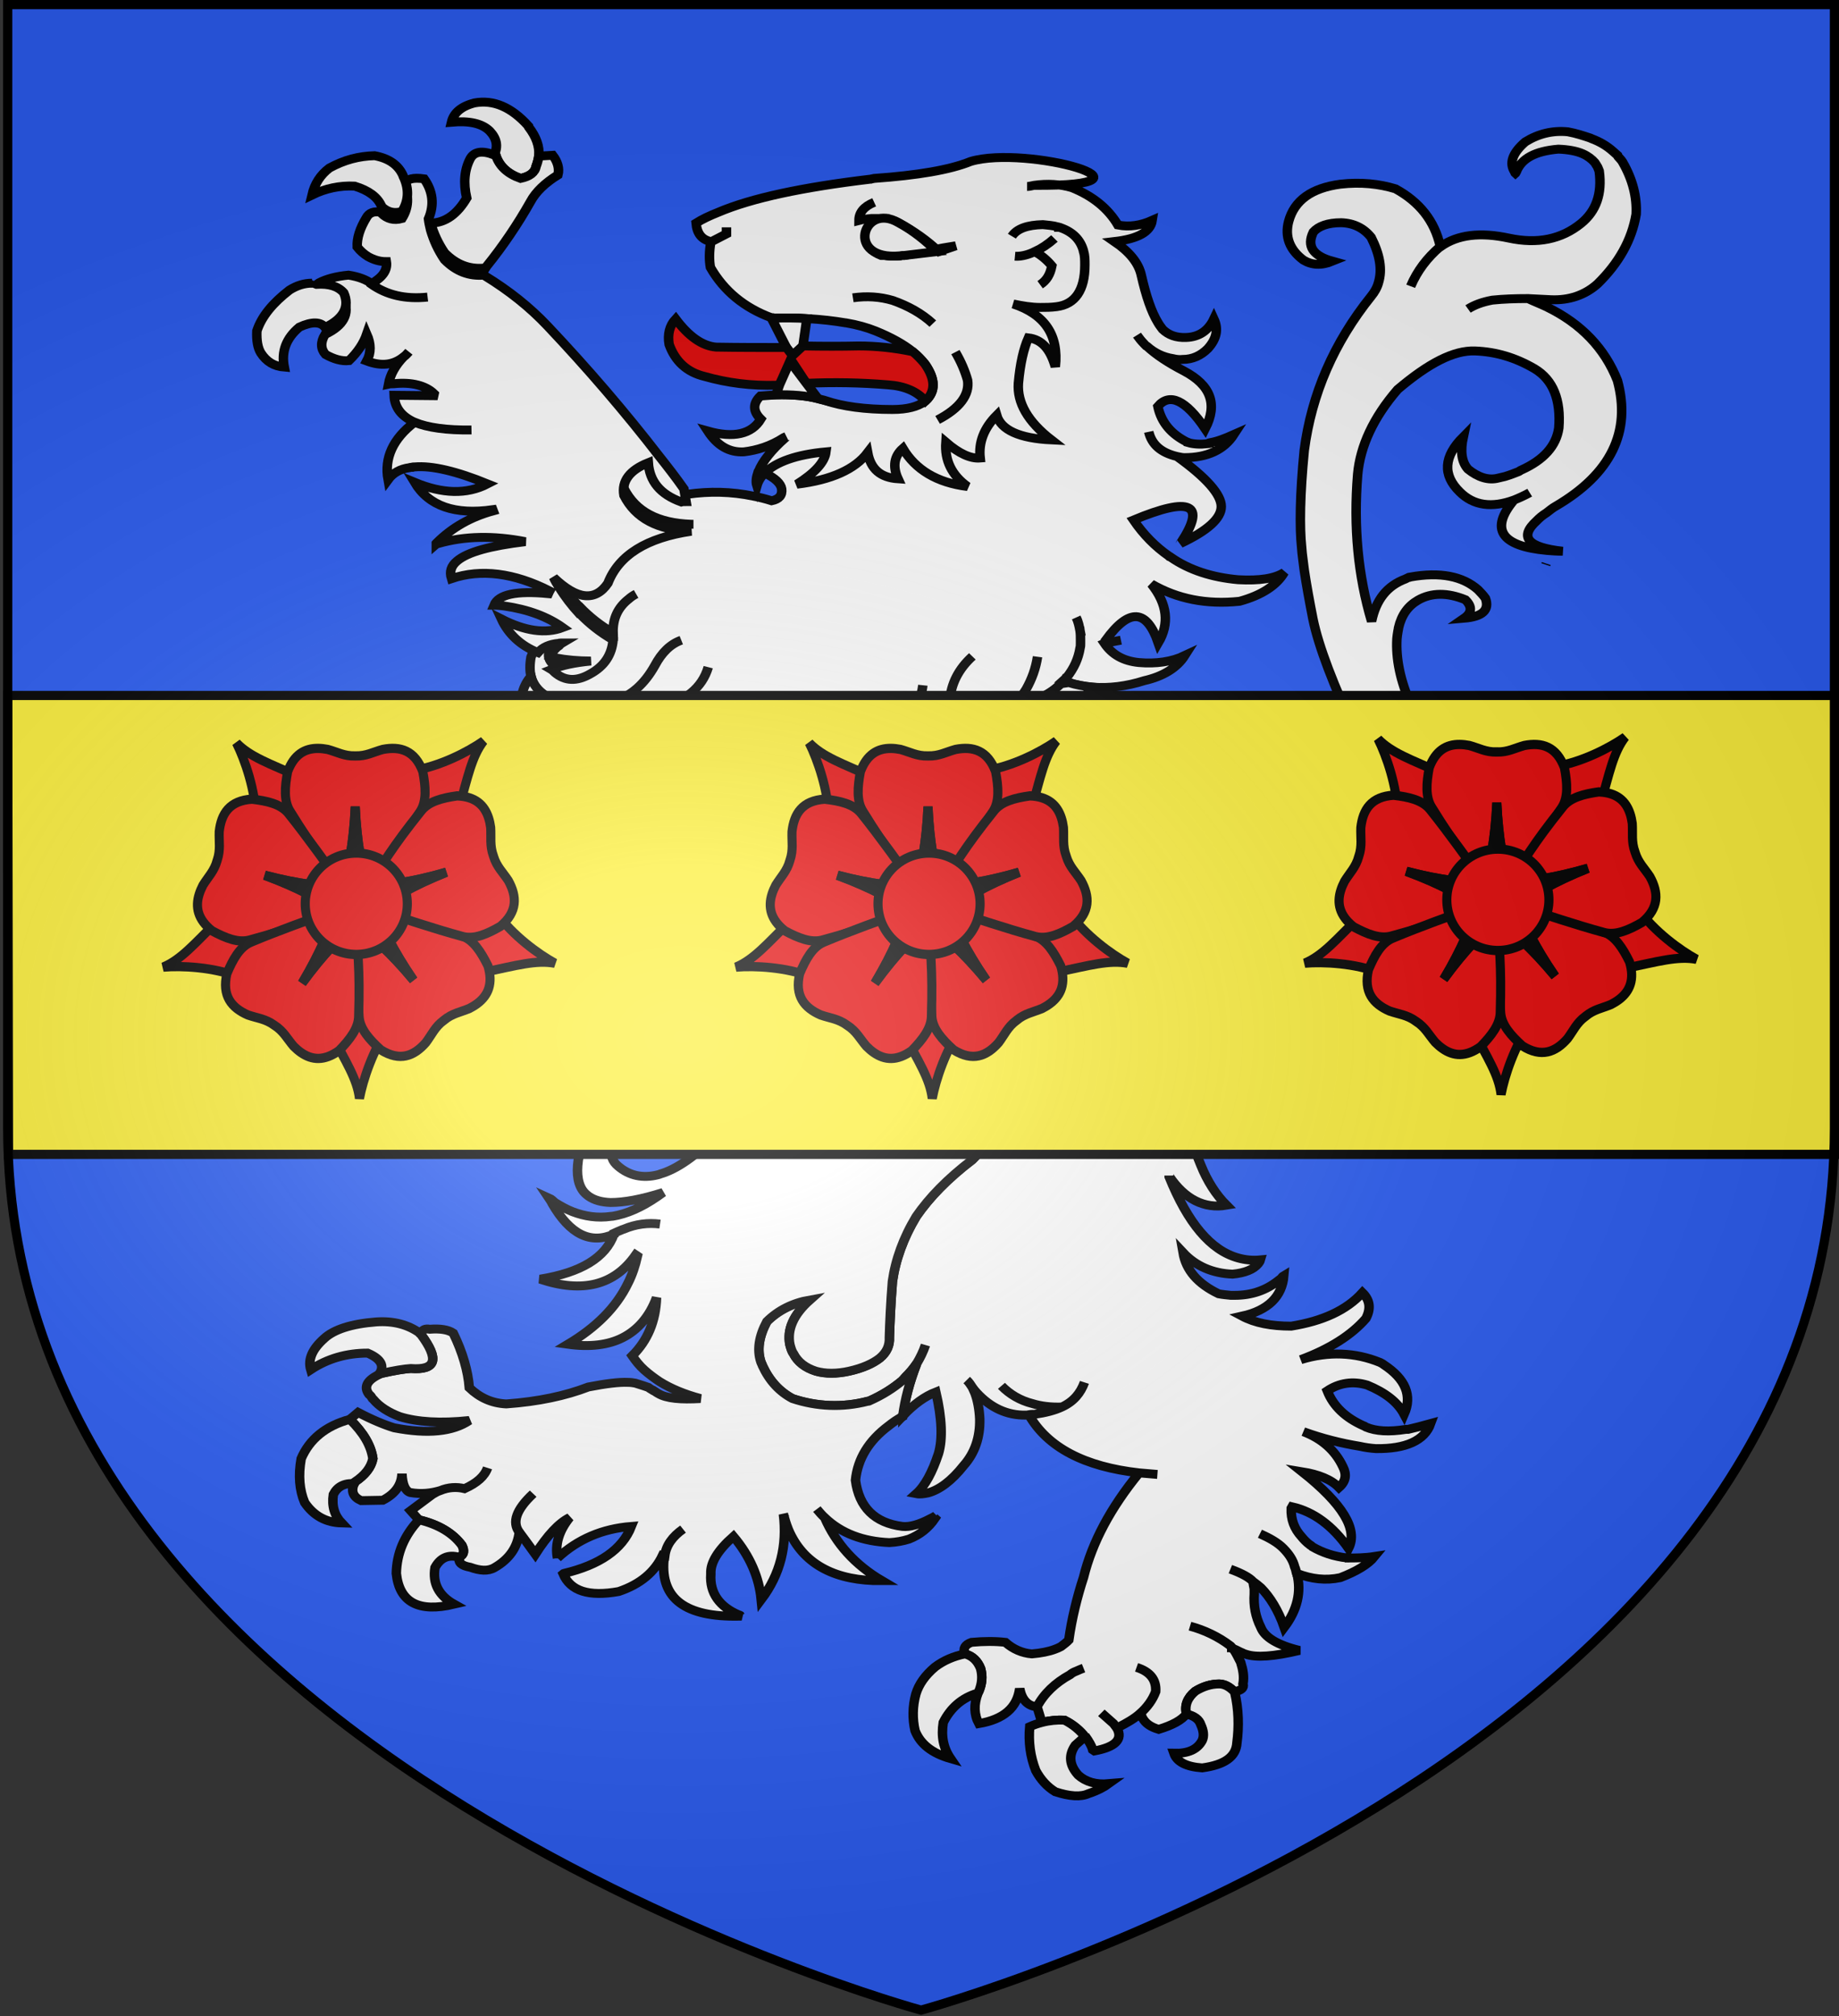 <?xml version="1.0" encoding="UTF-8" standalone="no"?>
<svg
   xmlns:dc="http://purl.org/dc/elements/1.1/"
   xmlns:cc="http://creativecommons.org/ns#"
   xmlns:rdf="http://www.w3.org/1999/02/22-rdf-syntax-ns#"
   xmlns:svg="http://www.w3.org/2000/svg"
   xmlns="http://www.w3.org/2000/svg"
   xmlns:xlink="http://www.w3.org/1999/xlink"
   xmlns:sodipodi="http://sodipodi.sourceforge.net/DTD/sodipodi-0.dtd"
   xmlns:inkscape="http://www.inkscape.org/namespaces/inkscape"
   height="658.974"
   width="601.465"
   version="1.0"
   id="svg2"
   sodipodi:version="0.32"
   inkscape:version="0.46"
   sodipodi:docname="Aoste.svg"
   sodipodi:docbase="C:\Documents and Settings\Propriétaire\Bureau"
   inkscape:export-filename="/Users/olivier/Desktop/Blason Rouge/Blason_Vide_3D.png"
   inkscape:export-xdpi="144"
   inkscape:export-ydpi="144"
   inkscape:output_extension="org.inkscape.output.svg.inkscape">
  <rect width="100%" height="100%" fill="#333333" stroke="none"/>
  <sodipodi:namedview
     inkscape:window-height="1104"
     inkscape:window-width="1222"
     inkscape:pageshadow="2"
     inkscape:pageopacity="0.0"
     guidetolerance="10.0"
     gridtolerance="10.0"
     objecttolerance="10.0"
     borderopacity="1.0"
     bordercolor="#666666"
     pagecolor="#ffffff"
     id="base"
     showgrid="false"
     height="660px"
     inkscape:zoom="0.77402589"
     inkscape:cx="130.21546"
     inkscape:cy="296.17277"
     inkscape:window-x="1653"
     inkscape:window-y="14"
     inkscape:current-layer="layer4"
     showguides="true"
     inkscape:guide-bbox="true" />
  <desc
     id="desc4">Flag of Canton of Valais (Wallis)</desc>
  <defs
     id="defs6">
    <linearGradient
       id="linearGradient2893">
      <stop
         style="stop-color:white;stop-opacity:0.314;"
         offset="0"
         id="stop2895" />
      <stop
         id="stop2897"
         offset="0.19"
         style="stop-color:white;stop-opacity:0.251;" />
      <stop
         style="stop-color:#6b6b6b;stop-opacity:0.125;"
         offset="0.6"
         id="stop2901" />
      <stop
         style="stop-color:black;stop-opacity:0.125;"
         offset="1"
         id="stop2899" />
    </linearGradient>
    <radialGradient
       inkscape:collect="always"
       xlink:href="#linearGradient2893"
       id="radialGradient3163"
       gradientUnits="userSpaceOnUse"
       gradientTransform="matrix(1.354,0,0,0.977,-77.582,118.629)"
       cx="221.445"
       cy="226.331"
       fx="221.445"
       fy="226.331"
       r="300" />
  </defs>
  <g
     inkscape:groupmode="layer"
     id="layer3"
     inkscape:label="Fond écu"
     style="display:inline"
     transform="translate(0.914,-0.835)">
    <path
       sodipodi:nodetypes="cccccc"
       d="M 300.809,658.259 C 300.809,658.259 599.532,576.876 599.532,370.046 C 599.532,163.217 599.532,2.708 599.532,2.708 L 2.086,2.708 L 2.086,370.046 C 2.086,576.876 300.809,658.259 300.809,658.259 z"
       style="opacity:1;fill:#2b5df2;fill-opacity:1;fill-rule:evenodd;stroke:none;stroke-width:3;stroke-linecap:butt;stroke-linejoin:miter;stroke-miterlimit:4;stroke-dasharray:none;stroke-opacity:1;display:inline"
       id="path2458"
       inkscape:export-xdpi="144"
       inkscape:export-ydpi="144" />
  </g>
  <g
     inkscape:groupmode="layer"
     id="layer4"
     inkscape:label="Meubles"
     style="opacity:1;display:inline"
     transform="translate(0.914,-0.835)">
    <g
       id="g6475"
       inkscape:label="Calque 1"
       transform="matrix(1.001,0,0,0.725,-63.128,-176.192)"
       style="opacity:1">
      <g
         transform="translate(62.857,493.791)"
         style="opacity:1;display:inline"
         id="g6477">
        <g
           id="g5810" />
        <g
           id="g6515">
          <rect
             id="rect4923"
             style="opacity:1;fill:none;fill-opacity:1;fill-rule:nonzero;stroke:none;stroke-width:7.56;stroke-linecap:round;stroke-linejoin:round;stroke-miterlimit:4;stroke-dasharray:none;stroke-opacity:1;display:inline"
             y="3.375078e-14"
             x="0"
             height="660"
             width="600" />
        </g>
      </g>
      <rect
         y="686.648"
         x="314.286"
         height="45.714"
         width="0"
         id="rect4632"
         style="fill:#ff0000;fill-opacity:1;stroke-width:5.394;stroke-miterlimit:4;stroke-dasharray:none" />
    </g>
    <g
       id="g3888"
       transform="matrix(1.192,0,0,1.12,577.908,52.44)"
       style="fill:#ffffff;stroke:#000000;stroke-opacity:1;stroke-width:2.597;stroke-miterlimit:4;stroke-dasharray:none">
      <path
         style="fill:#ffffff;fill-opacity:1;stroke:#000000;stroke-width:2.597;stroke-opacity:1;stroke-miterlimit:4;stroke-dasharray:none"
         id="path3707"
         d="M -40.357,1.273 C -40.478,1.16 -40.478,1.048 -40.478,1.048 C -40.835,0.486 -41.193,0.149 -41.549,-0.301 C -41.67,-0.526 -41.788,-0.638 -41.788,-0.751 C -42.264,-1.2 -42.622,-1.538 -43.1,-1.987 C -44.649,-3.448 -46.555,-4.685 -48.821,-5.584 C -48.94,-5.696 -49.179,-5.696 -49.297,-5.809 C -51.205,-6.483 -53.111,-7.158 -55.377,-7.607 C -59.549,-8.057 -63.482,-7.045 -67.058,-4.685 C -70.634,-1.425 -71.588,1.61 -69.919,4.195 C -69.919,4.307 -69.919,4.42 -69.798,4.532 C -69.679,4.42 -69.679,4.195 -69.56,4.083 C -68.131,0.149 -64.317,-1.987 -57.999,-2.549 C -55.257,-2.437 -52.993,-1.987 -51.323,-1.2 C -49.893,-0.526 -48.82,0.373 -47.986,1.385 C -47.747,1.722 -47.628,2.059 -47.39,2.397 C -47.151,2.734 -47.032,3.296 -46.794,3.858 C -45.959,10.49 -47.628,15.548 -51.8,19.145 C -57.164,23.753 -63.719,25.214 -71.586,23.416 C -79.454,21.617 -85.651,22.404 -90.3,25.889 C -90.419,25.889 -90.419,25.889 -90.419,25.889 C -93.995,29.148 -96.738,32.97 -98.526,37.466 C -96.738,32.97 -93.995,29.148 -90.419,25.889 L -90.419,25.776 C -91.97,18.358 -96.142,12.85 -102.697,9.028 C -107.227,7.567 -112.233,7.005 -117.834,7.68 L -117.834,7.68 C -125.702,8.804 -130.47,12.4 -132.018,18.583 C -133.091,22.966 -131.78,26.788 -127.966,29.823 C -125.702,31.284 -123.079,31.509 -119.981,30.16 C -125.344,28.586 -127.132,25.776 -125.224,21.617 C -123.794,19.931 -121.291,18.92 -117.597,18.92 C -114.14,19.032 -111.399,20.493 -109.372,23.191 C -106.988,28.249 -106.273,32.521 -107.346,36.342 C -107.704,37.803 -108.419,39.152 -109.372,40.389 C -119.623,53.989 -125.702,68.939 -127.728,85.35 C -128.92,98.276 -129.04,107.718 -128.444,113.675 C -128.324,115.811 -127.967,117.947 -127.728,120.307 C -127.132,124.578 -126.298,129.412 -125.344,134.582 C -123.794,142.563 -119.742,153.915 -113.066,168.979 C -109.849,176.847 -105.677,182.804 -100.314,186.738 C -98.645,187.862 -97.334,188.873 -95.903,189.997 C -91.611,193.594 -89.109,197.416 -88.513,201.351 C -90.42,197.079 -93.877,194.493 -98.883,193.482 C -99.718,193.369 -100.551,193.145 -101.386,193.145 C -105.558,192.583 -109.73,193.032 -113.783,194.269 C -116.405,194.493 -118.908,194.493 -121.173,194.044 C -125.702,193.145 -129.516,190.897 -132.496,187.413 C -135.476,182.804 -134.164,177.972 -128.682,173.025 C -134.642,174.037 -138.575,176.959 -140.84,181.905 C -142.032,186.513 -141.911,190.559 -140.244,194.156 C -136.072,199.776 -130.827,202.473 -124.51,202.137 C -124.033,202.137 -123.676,202.137 -123.198,202.137 C -123.675,202.361 -124.032,202.699 -124.51,202.923 C -128.682,205.509 -133.688,207.419 -139.529,208.657 C -135.477,211.242 -130.47,211.353 -124.51,208.994 C -132.973,214.951 -135.834,221.695 -133.211,229.339 C -129.278,237.432 -122.961,241.366 -114.021,240.804 L -113.901,240.804 C -113.781,240.692 -113.662,240.692 -113.425,240.692 C -112.591,240.578 -111.874,240.467 -111.041,240.354 C -103.889,237.768 -100.91,234.396 -101.863,230.238 C -104.605,233.947 -108.657,235.52 -113.662,235.071 C -119.622,233.272 -122.602,229.451 -122.483,223.269 C -121.767,219.56 -120.099,216.75 -117.596,214.725 C -114.616,212.365 -110.323,211.016 -104.842,211.016 C -91.492,212.254 -83.148,216.636 -79.93,224.167 C -76.95,232.148 -76.475,239.454 -78.619,246.423 C -82.314,255.752 -89.942,262.835 -101.504,267.555 C -108.656,269.916 -115.449,270.814 -121.767,270.814 C -128.085,270.59 -134.045,269.241 -139.647,266.655 C -146.56,262.273 -153.591,258.225 -160.267,254.405 C -160.267,254.291 -160.506,254.291 -160.506,254.291 C -169.087,248.671 -176.238,240.916 -181.961,231.024 C -185.06,225.404 -187.325,219.56 -188.278,213.826 C -188.278,213.714 -188.278,213.714 -188.278,213.601 C -189.113,206.52 -190.542,199.439 -192.808,192.358 L -192.45,192.021 C -188.874,195.055 -185.298,196.517 -181.842,196.404 C -187.563,191.459 -191.616,185.725 -193.882,179.318 C -194.001,178.756 -194.001,178.308 -194.001,177.632 L -194.596,177.745 C -197.695,179.317 -201.39,179.993 -205.562,179.768 C -210.329,179.318 -214.144,177.857 -217.361,175.272 C -220.699,172.687 -223.201,169.09 -224.871,164.369 C -227.017,165.718 -229.162,166.731 -231.307,167.516 C -231.307,167.741 -231.426,167.855 -231.545,168.078 C -235.955,174.936 -241.915,179.994 -249.663,183.253 C -251.57,184.039 -253.596,184.715 -255.622,185.277 C -254.192,183.928 -253.119,182.467 -252.166,181.005 C -250.139,177.632 -249.543,174.037 -250.259,170.44 C -253.477,171.227 -256.218,172.463 -258.602,174.26 C -259.556,174.936 -260.39,175.834 -261.224,176.733 C -265.992,181.567 -265.992,186.512 -261.463,191.795 C -264.92,192.244 -267.423,191.458 -269.211,189.322 C -269.807,188.536 -270.283,187.749 -270.641,186.849 C -270.76,186.512 -270.76,186.401 -270.879,186.175 C -272.429,181.565 -270.998,176.958 -266.588,172.35 C -265.754,171.449 -264.92,170.663 -263.966,169.877 C -271.594,172.573 -276.005,176.958 -276.958,183.251 C -276.362,186.286 -275.051,189.21 -273.025,191.795 C -273.025,191.908 -272.786,192.132 -272.667,192.244 C -271.952,193.144 -270.998,194.155 -270.045,195.054 C -269.926,195.167 -269.926,195.167 -269.926,195.167 C -276.243,193.818 -281.368,190.558 -285.183,185.051 C -287.209,181.565 -287.447,177.183 -285.779,171.675 C -285.779,171.675 -285.779,171.675 -285.659,171.563 C -285.302,169.989 -284.587,168.415 -283.872,166.617 L -293.05,172.687 C -296.864,174.598 -301.512,175.609 -306.876,175.497 L -306.995,175.497 C -309.856,175.834 -312.598,176.507 -315.101,177.408 C -319.749,178.98 -323.683,181.679 -327.02,185.388 C -329.523,183.59 -330.119,180.892 -328.689,177.632 C -327.974,176.622 -327.259,175.609 -326.424,174.599 L -330.834,175.723 L -361.229,203.823 C -362.66,205.06 -362.898,206.409 -362.064,207.419 C -367.07,207.758 -371.003,208.993 -373.745,211.692 C -374.937,212.928 -376.009,214.052 -377.44,215.287 C -380.658,218.322 -384.83,220.908 -389.478,223.494 C -391.743,224.504 -394.127,224.955 -396.511,224.955 C -398.06,224.842 -399.61,224.618 -401.279,224.168 L -401.636,224.056 L -408.192,222.818 C -411.768,222.594 -413.913,223.268 -414.509,225.066 C -414.629,225.516 -414.629,225.966 -414.509,226.415 C -414.271,227.314 -413.556,227.876 -412.006,228.214 C -407.954,228.776 -405.808,229.787 -405.451,231.362 C -404.378,234.172 -405.093,236.082 -407.477,237.095 C -406.404,241.478 -403.305,244.176 -398.299,245.412 C -398.06,241.702 -396.153,239.343 -392.577,238.33 L -387.929,243.388 L -382.327,238.443 C -380.181,236.082 -379.466,233.272 -380.062,230.013 C -379.466,233.272 -380.181,236.082 -382.327,238.443 L -387.929,243.388 C -390.313,246.536 -391.743,249.684 -392.339,252.83 L -389.955,257.326 C -388.882,254.628 -386.499,253.617 -382.684,253.954 C -378.989,255.078 -376.963,257.326 -376.605,260.473 C -374.102,262.273 -370.169,262.609 -364.924,261.597 C -367.427,259.349 -368.977,256.876 -369.692,254.066 C -369.811,253.954 -369.811,253.954 -369.811,253.954 C -370.05,252.717 -370.288,251.256 -370.288,249.795 C -370.288,251.256 -370.05,252.719 -369.811,253.954 L -368.619,253.729 C -365.043,251.369 -361.11,250.694 -357.057,251.818 C -352.051,246.985 -349.19,242.152 -348.475,237.544 C -348.356,237.544 -348.356,237.544 -348.356,237.431 C -345.853,244.4 -340.132,246.086 -330.834,242.376 C -337.867,243.051 -339.297,240.69 -334.768,235.519 C -334.649,235.632 -334.529,235.632 -334.291,235.632 C -330.119,233.946 -327.855,231.698 -327.735,228.888 C -327.735,228.551 -327.735,228.213 -327.735,227.876 C -327.616,228.101 -327.378,228.438 -327.378,228.663 C -327.378,228.663 -327.378,228.663 -327.259,228.776 C -325.471,232.486 -323.802,233.834 -322.491,233.159 C -321.656,226.64 -319.63,221.919 -316.531,219.221 C -316.769,226.977 -314.624,231.137 -309.856,231.924 C -309.141,227.428 -308.187,223.606 -306.995,220.345 C -306.876,220.233 -306.876,220.008 -306.757,219.897 C -305.088,215.626 -302.824,212.703 -300.082,210.68 C -299.844,214.277 -300.916,217.986 -303.42,221.583 C -298.652,219.783 -294.837,217.087 -291.858,213.378 C -289.593,209.892 -288.639,206.071 -288.759,201.913 C -283.872,210.568 -284.11,218.659 -289.355,226.192 L -274.813,215.288 C -273.382,214.278 -271.833,213.265 -270.283,212.366 C -263.966,208.544 -257.053,206.521 -249.543,206.184 C -257.053,206.521 -263.966,208.544 -270.283,212.366 C -271.833,213.265 -273.382,214.277 -274.813,215.288 C -273.74,221.809 -274.813,226.529 -277.912,229.788 C -272.548,230.35 -268.495,227.203 -265.992,220.571 C -265.754,220.009 -265.635,219.561 -265.396,218.999 C -266.707,224.956 -265.277,229.115 -261.105,231.7 C -252.404,235.521 -243.345,238.107 -234.048,239.455 C -232.737,239.793 -231.426,240.131 -230.234,240.579 C -229.28,240.917 -228.446,241.366 -227.492,241.817 C -226.421,242.154 -225.467,242.716 -224.512,243.389 C -220.103,246.087 -216.528,249.796 -213.427,254.743 C -212.356,252.045 -212.474,248.673 -213.785,244.739 C -215.573,242.043 -217.719,239.795 -220.103,237.77 C -221.653,236.646 -223.202,235.636 -224.751,234.848 C -223.201,235.635 -221.652,236.646 -220.103,237.77 C -217.719,239.795 -215.573,242.043 -213.785,244.739 C -212.474,248.673 -212.356,252.045 -213.427,254.743 C -213.548,254.743 -213.666,254.855 -213.548,254.968 C -215.455,258.226 -216.528,261.598 -216.885,265.421 C -217.004,265.983 -217.004,266.658 -217.004,267.22 C -217.004,269.581 -216.885,272.053 -216.529,274.526 C -214.86,278.011 -214.145,281.158 -214.502,284.08 C -214.86,286.778 -216.052,289.363 -218.078,291.611 C -218.317,291.836 -218.436,292.061 -218.793,292.398 C -225.588,297.904 -230.594,303.413 -234.17,308.921 C -237.745,315.216 -239.891,321.623 -240.725,327.916 C -241.202,334.323 -241.44,339.832 -241.56,344.214 C -241.44,346.576 -242.275,348.598 -244.182,350.284 C -246.089,351.857 -248.831,353.207 -252.645,354.105 C -255.982,354.892 -259.081,354.892 -261.704,354.105 C -264.684,353.094 -266.71,351.408 -267.902,348.934 C -268.379,348.26 -268.617,347.248 -268.855,346.349 C -269.69,341.965 -267.902,337.582 -263.372,333.309 C -268.14,334.209 -272.074,336.344 -275.173,339.605 C -277.318,343.876 -277.914,347.81 -276.841,351.294 C -276.722,351.743 -276.484,352.08 -276.365,352.531 C -274.458,356.914 -271.716,360.062 -268.14,362.085 C -261.465,364.446 -254.433,364.782 -247.519,362.872 C -247.4,362.872 -247.162,362.872 -247.043,362.759 C -243.467,361.073 -240.487,359.049 -237.984,356.801 C -237.865,356.576 -237.626,356.464 -237.507,356.239 C -237.388,356.127 -237.269,355.902 -237.149,355.79 C -235.958,354.553 -234.885,353.204 -234.05,351.856 C -233.097,350.17 -232.262,348.371 -231.667,346.46 C -232.262,348.371 -233.097,350.17 -234.05,351.856 C -236.077,357.363 -237.269,362.421 -237.865,367.03 C -237.865,367.03 -237.865,367.03 -237.865,367.143 C -234.885,363.771 -231.786,361.41 -228.806,360.175 C -227.137,367.818 -226.898,373.888 -228.089,378.159 C -229.758,383.554 -231.786,387.601 -234.17,389.849 C -233.097,390.072 -232.024,389.849 -230.951,389.624 L -230.951,389.624 C -227.852,388.725 -224.515,386.138 -221.177,381.642 C -218.078,377.933 -216.648,373.326 -216.767,368.042 C -216.887,365.119 -217.363,362.534 -218.079,360.511 C -218.318,359.949 -218.555,359.387 -218.795,358.825 C -219.271,358.038 -219.748,357.252 -220.344,356.69 C -219.748,357.252 -219.273,358.038 -218.795,358.825 C -218.437,359.387 -218.079,359.836 -217.603,360.398 C -213.788,364.781 -209.259,367.029 -204.134,366.918 C -203.895,366.918 -203.657,366.918 -203.299,366.805 C -202.824,366.692 -202.465,366.692 -201.988,366.692 C -201.868,366.692 -201.868,366.692 -201.75,366.692 C -198.77,366.243 -196.267,365.568 -194.24,364.557 C -197.22,364.669 -199.962,364.332 -202.346,363.545 C -205.683,362.646 -208.544,360.848 -210.809,358.375 C -208.545,360.847 -205.683,362.646 -202.346,363.545 C -199.962,364.332 -197.22,364.669 -194.24,364.557 C -191.022,362.983 -189.115,360.509 -188.042,357.363 C -189.115,360.511 -191.022,362.983 -194.24,364.557 C -196.267,365.568 -198.77,366.243 -201.75,366.692 C -201.869,366.692 -201.869,366.692 -201.988,366.692 C -202.464,366.692 -202.822,366.692 -203.299,366.805 C -198.174,376.359 -188.042,381.979 -173.025,383.778 C -171.474,383.89 -169.686,384.115 -168.019,384.228 C -169.686,384.114 -171.474,383.889 -173.025,383.778 C -180.892,394.007 -185.898,404.01 -188.282,414.239 C -190.07,420.084 -191.5,426.266 -192.333,432.562 C -192.929,433.236 -193.646,433.798 -194.48,434.472 C -195.076,434.81 -195.552,435.034 -196.148,435.258 C -197.816,435.934 -199.962,436.382 -202.465,436.607 C -205.087,436.382 -207.591,435.258 -209.737,433.235 C -212.478,432.898 -215.576,432.898 -219.034,433.235 C -220.822,433.91 -221.418,435.034 -220.822,436.607 C -218.796,437.169 -217.365,438.63 -216.531,440.879 C -215.935,443.24 -216.172,445.375 -217.007,447.51 C -217.127,447.735 -217.127,447.848 -217.245,448.072 L -217.245,448.072 C -218.437,451.331 -218.318,454.367 -217.007,456.951 C -210.213,455.715 -206.518,452.342 -205.804,446.722 C -205.208,449.982 -203.657,451.668 -201.393,452.005 C -201.273,452.005 -201.273,452.005 -201.036,452.005 C -199.127,448.184 -196.03,445.036 -191.976,442.676 C -191.5,442.226 -190.904,441.889 -190.308,441.664 C -189.592,441.327 -188.878,440.99 -188.282,440.765 C -188.878,440.99 -189.593,441.327 -190.308,441.664 C -190.904,441.889 -191.5,442.226 -191.976,442.676 C -196.028,445.036 -199.127,448.182 -201.036,452.005 L -199.723,456.614 C -197.697,456.052 -195.552,455.827 -193.525,455.939 C -191.022,457.288 -189.234,458.974 -187.804,460.884 C -187.685,460.884 -187.685,460.998 -187.566,460.998 C -186.85,462.122 -186.136,463.246 -185.778,464.594 L -185.302,464.932 C -179.581,463.808 -177.434,461.56 -179.104,458.3 C -179.223,458.3 -179.223,458.075 -179.342,457.963 C -179.581,457.625 -179.818,457.288 -180.057,456.951 L -183.395,453.804 L -180.057,456.951 C -179.819,457.289 -179.582,457.627 -179.342,457.963 C -179.222,458.075 -179.222,458.3 -179.104,458.3 L -178.627,457.963 C -176.364,456.726 -174.336,455.49 -172.788,454.029 C -170.761,452.118 -169.331,449.982 -168.496,447.622 C -168.258,444.137 -170.046,441.777 -173.74,440.54 C -170.045,441.777 -168.257,444.137 -168.496,447.622 C -169.33,449.983 -170.76,452.118 -172.788,454.029 L -172.43,454.478 C -172.43,454.702 -172.192,455.04 -172.071,455.377 C -171.238,456.95 -169.808,457.963 -167.662,458.636 C -163.848,457.399 -161.344,455.939 -160.034,454.14 C -160.63,451.668 -159.795,449.42 -157.65,447.509 C -155.624,446.16 -153.359,445.374 -151.094,445.374 C -149.664,445.374 -148.233,446.16 -146.922,447.622 C -146.922,447.622 -146.922,447.622 -146.803,447.622 C -145.015,447.284 -144.181,446.498 -144.538,445.374 C -144.181,443.239 -144.538,441.215 -145.134,439.191 C -145.254,438.967 -145.254,438.743 -145.373,438.629 C -145.848,437.619 -146.326,436.606 -146.922,435.594 C -147.161,435.371 -147.399,435.032 -147.638,434.809 C -147.638,434.695 -147.758,434.47 -147.876,434.359 C -147.996,434.247 -147.996,434.247 -147.996,434.247 C -151.334,431.549 -155.148,429.637 -159.081,428.513 C -155.148,429.637 -151.334,431.548 -147.996,434.247 C -147.996,434.247 -147.996,434.247 -147.876,434.359 L -147.876,434.359 C -147.757,434.472 -147.638,434.584 -147.638,434.809 C -147.4,434.809 -147.28,435.032 -147.042,435.146 C -146.208,435.483 -145.612,435.933 -144.778,436.27 C -144.42,436.495 -144.062,436.607 -143.705,436.719 C -140.964,437.73 -136.078,437.394 -129.044,435.594 C -135.123,434.022 -138.58,431.774 -139.653,428.85 C -141.082,425.817 -141.678,422.556 -141.441,419.072 C -141.441,418.734 -141.441,418.286 -141.441,417.61 C -141.56,417.048 -141.678,416.262 -141.798,415.476 C -142.752,414.351 -144.778,413.114 -147.996,411.879 C -144.778,413.115 -142.752,414.351 -141.798,415.476 C -141.082,416.038 -140.368,416.6 -139.653,417.274 C -137.148,419.972 -134.885,423.793 -133.216,428.851 C -129.64,423.793 -128.448,418.512 -129.759,413.115 C -129.759,413.003 -129.759,413.003 -129.88,412.891 C -129.999,412.329 -130.118,411.767 -130.355,411.205 C -130.832,409.181 -131.906,407.495 -133.456,405.809 C -135.005,404.123 -137.27,402.775 -139.891,401.538 C -137.27,402.775 -135.004,404.123 -133.456,405.809 C -131.907,407.495 -130.833,409.181 -130.355,411.205 C -130.118,411.767 -129.998,412.329 -129.88,412.891 C -129.759,413.004 -129.759,413.004 -129.759,413.115 C -125.708,414.801 -121.775,415.251 -117.84,414.353 C -113.431,412.553 -110.213,410.531 -108.425,408.17 C -111.166,408.619 -113.668,408.619 -115.815,408.619 C -115.934,408.395 -115.934,408.395 -115.934,408.619 C -119.629,408.17 -122.728,407.046 -125.47,405.36 C -125.589,405.247 -125.827,405.023 -125.946,404.911 C -126.066,404.798 -126.066,404.798 -126.184,404.798 L -126.184,404.798 C -127.138,404.012 -127.852,403.225 -128.448,402.437 C -130.475,400.076 -131.428,397.379 -131.309,394.12 L -131.071,393.671 C -125.111,395.132 -119.986,399.178 -115.575,405.81 C -112.953,400.303 -117.125,392.884 -128.329,383.443 C -123.799,384.23 -120.343,385.691 -118.198,388.051 C -116.289,386.253 -116.051,384.231 -117.125,381.983 C -119.27,377.148 -122.965,373.776 -127.972,371.753 C -122.728,373.776 -117.603,375.125 -112.476,376.024 C -111.047,376.363 -109.617,376.586 -108.067,376.7 C -99.843,376.812 -94.717,374.338 -93.047,369.394 C -95.312,370.068 -97.458,370.63 -99.245,371.08 C -99.365,371.08 -99.484,371.08 -99.603,371.08 C -99.724,371.08 -99.724,371.08 -99.841,371.08 C -104.49,371.867 -108.066,371.642 -110.807,370.404 C -111.046,370.292 -111.165,370.067 -111.403,370.067 C -116.41,367.707 -119.747,364.335 -121.415,359.838 C -118.077,357.477 -114.383,356.915 -110.45,358.152 C -105.562,360.287 -102.106,363.097 -100.318,366.695 C -98.054,361.188 -99.959,356.354 -105.919,352.196 C -106.278,351.858 -106.636,351.747 -106.992,351.521 C -113.786,348.598 -121.057,348.262 -128.685,350.734 C -120.699,347.587 -114.74,343.541 -110.806,338.708 C -109.376,335.784 -109.734,333.311 -111.76,331.177 C -116.17,336.347 -122.726,339.494 -131.308,340.956 C -136.791,340.956 -141.201,340.056 -144.777,338.032 C -137.625,336.346 -133.811,332.3 -133.333,326.23 C -133.692,326.455 -133.81,326.68 -134.049,327.017 C -134.288,327.242 -134.525,327.354 -134.884,327.691 C -138.221,330.501 -142.155,331.964 -146.803,331.964 C -146.922,331.964 -146.922,331.964 -147.04,331.964 C -147.399,331.964 -147.636,331.964 -147.875,331.964 C -148.948,331.85 -150.139,331.739 -151.212,331.514 C -156.935,328.592 -160.152,324.657 -160.986,319.487 C -157.531,323.421 -152.881,325.557 -147.399,325.783 C -144.061,325.444 -141.677,324.434 -140.367,322.748 C -140.128,322.411 -139.89,322.072 -139.771,321.624 C -141.916,321.849 -143.942,321.624 -145.85,321.062 C -153.478,318.814 -159.677,310.832 -164.802,297.344 C -164.802,297.344 -164.802,297.12 -164.802,297.006 C -164.802,297.006 -164.802,297.006 -164.802,297.12 C -164.802,297.232 -164.802,297.232 -164.682,297.344 C -160.511,303.864 -155.147,306.785 -149.067,305.661 C -151.927,302.627 -154.311,298.692 -156.099,293.972 C -158.006,289.252 -159.198,283.743 -159.794,277.449 C -160.033,275.539 -160.152,273.515 -160.271,271.38 L -160.271,267.221 C -159.555,267.896 -158.841,268.57 -158.006,269.356 C -157.053,270.143 -156.099,271.042 -155.147,271.829 C -146.207,278.797 -135.121,281.946 -121.772,281.384 C -121.772,281.384 -121.534,281.384 -121.413,281.384 C -121.176,281.384 -121.056,281.384 -120.817,281.384 C -120.698,281.384 -120.58,281.384 -120.58,281.384 C -120.342,281.384 -120.103,281.384 -119.984,281.384 C -104.127,281.605 -90.062,276.772 -77.904,266.655 C -63.959,255.303 -56.925,238.106 -56.807,215.4 C -56.331,211.466 -54.781,209.218 -52.04,208.656 C -49.893,208.318 -47.151,208.993 -43.575,211.016 C -42.145,205.621 -45.244,202.473 -52.753,201.799 L -52.873,201.799 C -52.993,201.687 -53.231,201.687 -53.349,201.687 C -58.117,202.473 -61.574,204.609 -63.719,208.094 C -64.077,208.656 -64.435,209.218 -64.673,209.892 C -64.435,209.218 -64.077,208.656 -63.719,208.094 C -61.574,204.608 -58.117,202.473 -53.349,201.687 C -53.23,201.574 -52.992,201.574 -52.873,201.574 C -41.549,189.772 -37.14,181.454 -39.761,176.732 C -41.549,173.023 -44.292,170.438 -48.225,169.201 C -42.861,174.935 -45.007,179.993 -54.661,184.263 C -63.481,186.961 -68.964,193.705 -70.99,204.158 C -73.374,195.503 -76.831,188.87 -81.36,184.488 C -86.962,179.316 -92.445,171.337 -97.928,160.883 C -101.027,153.802 -102.458,147.395 -102.337,141.438 C -102.337,139.976 -102.1,138.628 -101.862,137.279 L -101.862,137.166 C -101.027,133.345 -99.24,130.759 -96.498,129.073 C -92.802,126.825 -88.393,126.825 -83.506,128.961 C -81.599,130.984 -81.718,132.783 -83.863,134.356 C -78.858,133.907 -76.832,131.996 -78.024,128.511 C -78.62,127.612 -79.335,126.825 -80.05,126.038 C -84.222,122.104 -90.419,120.756 -98.645,122.329 C -98.764,122.442 -98.883,122.442 -99.122,122.442 C -99.359,122.554 -99.718,122.779 -99.955,122.891 C -105.081,124.914 -108.061,129.073 -109.253,135.256 L -109.253,135.256 C -112.948,121.992 -114.258,107.717 -113.066,92.318 C -112.351,84.112 -108.775,75.794 -102.101,67.589 C -93.637,59.946 -86.725,56.124 -80.883,56.349 C -75.162,56.574 -69.798,58.26 -64.555,61.519 C -59.428,64.779 -57.283,70.624 -57.879,78.829 C -58.595,84.112 -62.051,88.159 -68.131,91.081 C -68.488,91.194 -68.606,91.418 -68.846,91.531 C -69.919,91.98 -71.23,92.542 -72.66,92.992 C -73.256,93.104 -73.852,93.329 -74.448,93.442 C -77.19,94.229 -80.05,93.217 -82.792,90.856 C -84.58,88.721 -84.937,85.573 -84.103,81.415 C -89.467,87.147 -89.824,92.542 -85.057,97.488 C -81.243,101.535 -76.237,102.209 -70.157,99.849 C -68.846,99.287 -67.416,98.612 -65.866,97.713 C -67.416,98.612 -68.846,99.287 -70.157,99.849 C -76.833,108.279 -73.853,113.337 -61.098,114.573 C -59.787,114.686 -58.357,114.798 -56.807,114.798 C -66.462,113.674 -68.846,110.639 -63.959,105.918 C -63.243,105.132 -62.408,104.345 -61.216,103.558 C -60.383,102.884 -59.667,102.209 -58.713,101.647 C -43.575,92.205 -37.973,79.953 -41.788,65.004 C -45.244,55.674 -51.681,48.368 -61.335,43.422 C -62.885,42.636 -64.554,41.961 -66.342,41.062 C -69.797,41.062 -73.017,41.174 -76.115,41.512 C -78.975,42.074 -81.121,42.973 -82.791,44.097 C -81.122,42.973 -78.976,42.074 -76.115,41.512 C -73.015,41.174 -69.797,41.062 -66.342,41.062 C -64.315,41.174 -62.17,41.287 -60.023,41.399 C -55.018,41.624 -50.726,40.05 -47.271,36.791 C -41.43,30.721 -37.854,23.977 -36.662,16.446 C -36.424,11.389 -37.616,6.331 -40.357,1.273 z" />
      <path
         style="fill:#ffffff;fill-opacity:1;stroke:#000000;stroke-width:2.597;stroke-opacity:1;stroke-miterlimit:4;stroke-dasharray:none"
         id="path3709"
         d="M -219.269,1.048 C -224.99,3.521 -233.811,5.094 -245.73,5.993 C -246.088,6.106 -246.445,6.106 -246.684,6.218 L -246.803,6.218 C -265.398,8.579 -279.343,11.726 -288.521,15.885 C -290.905,16.897 -292.932,17.908 -294.6,19.032 C -294.362,22.067 -293.051,23.866 -290.548,24.428 C -290.548,24.54 -290.548,24.54 -290.548,24.54 L -290.548,24.54 L -286.257,22.179 L -286.257,20.269 L -286.257,22.179 L -290.548,24.54 L -290.548,24.54 C -291.024,27.35 -291.024,29.823 -290.667,31.959 C -286.972,38.815 -281.37,43.761 -273.86,46.683 C -273.86,46.683 -273.86,46.683 -273.741,46.683 C -273.741,46.683 -273.741,46.683 -273.622,46.796 C -270.284,46.683 -267.066,46.683 -264.206,46.908 C -260.272,47.133 -256.696,47.582 -253.597,48.145 C -253.597,48.145 -253.597,48.145 -253.478,48.145 C -250.379,48.707 -247.757,49.493 -245.373,50.505 C -241.201,52.303 -237.744,54.327 -235.122,56.575 C -233.811,57.699 -232.738,58.935 -231.785,60.172 C -228.924,64.555 -228.805,68.152 -231.665,70.962 C -231.904,71.075 -232.023,71.187 -232.142,71.299 C -233.811,72.536 -236.552,73.435 -240.724,73.435 C -248.233,73.435 -254.432,72.536 -259.08,70.85 C -259.676,70.625 -260.391,70.513 -261.106,70.288 C -264.325,69.389 -268.258,69.051 -272.668,69.164 C -273.98,69.276 -275.529,69.389 -276.959,69.501 C -279.105,71.749 -278.986,73.997 -276.84,76.245 C -279.343,80.629 -284.23,81.865 -291.382,79.73 C -288.76,84.001 -285.541,86.024 -281.489,85.799 C -277.913,85.35 -274.099,84.113 -270.523,81.641 C -270.284,81.528 -270.046,81.416 -269.808,81.303 C -270.046,81.416 -270.284,81.528 -270.284,81.865 C -273.98,85.35 -276.363,88.609 -277.436,91.42 C -277.436,91.42 -277.436,91.42 -277.436,91.532 C -277.555,91.532 -277.555,91.532 -277.555,91.644 C -278.032,93.106 -278.271,94.454 -277.913,95.691 C -277.555,94.342 -276.84,93.106 -275.767,91.982 C -272.668,88.722 -267.066,86.586 -258.961,85.799 C -259.319,88.834 -262.06,91.982 -266.947,95.241 C -257.411,94.005 -250.975,90.858 -247.518,86.024 C -246.684,90.858 -243.942,93.33 -239.175,93.668 C -240.724,90.071 -240.247,87.036 -237.863,84.788 C -234.407,90.97 -228.566,94.792 -220.105,95.916 C -224.396,92.656 -226.422,88.385 -226.064,82.989 C -222.368,86.361 -219.27,87.823 -216.648,87.598 C -217.125,82.989 -215.575,78.83 -212.119,75.121 C -210.927,79.392 -205.92,81.865 -197.099,82.315 C -203.654,76.92 -206.515,71.412 -206.159,65.792 C -205.682,60.059 -204.728,55.675 -203.417,52.528 C -199.841,52.978 -197.458,55.675 -196.027,60.958 C -195.074,51.741 -198.887,45.672 -207.589,42.637 C -205.085,43.199 -202.583,43.648 -200.199,43.648 C -198.649,43.648 -197.219,43.648 -195.67,43.424 C -190.663,42.749 -187.922,38.703 -187.922,31.284 C -187.922,29.823 -187.922,28.474 -188.28,27.35 C -188.28,27.238 -188.28,27.238 -188.28,27.238 C -189.114,23.866 -191.259,21.617 -194.597,20.381 C -194.716,20.269 -194.954,20.269 -195.074,20.269 C -195.074,20.156 -195.311,20.156 -195.311,20.156 C -196.027,19.931 -196.623,19.819 -197.458,19.707 C -198.053,19.594 -198.769,19.594 -199.483,19.482 C -203.654,19.594 -206.515,20.606 -207.947,22.854 C -206.516,20.606 -203.654,19.594 -199.483,19.482 C -198.767,19.594 -198.053,19.594 -197.458,19.707 C -196.623,19.819 -196.027,19.931 -195.311,20.156 C -195.311,20.156 -195.074,20.156 -195.074,20.269 C -194.953,20.269 -194.715,20.269 -194.597,20.381 C -191.259,21.617 -189.114,23.866 -188.28,27.238 C -188.28,27.238 -188.28,27.238 -188.28,27.35 C -187.922,28.474 -187.922,29.823 -187.922,31.284 C -187.922,38.703 -190.663,42.749 -195.67,43.424 C -197.219,43.648 -198.649,43.648 -200.199,43.648 C -202.583,43.648 -205.086,43.199 -207.589,42.637 C -198.887,45.672 -195.074,51.741 -196.027,60.958 C -197.458,55.675 -199.841,52.978 -203.417,52.528 C -204.728,55.675 -205.681,60.059 -206.159,65.792 C -206.516,71.412 -203.654,76.92 -197.099,82.315 C -205.919,81.865 -210.927,79.392 -212.119,75.121 C -215.574,78.83 -217.125,82.989 -216.648,87.598 C -219.27,87.823 -222.369,86.361 -226.064,82.989 C -226.422,88.385 -224.396,92.656 -220.105,95.916 C -228.567,94.792 -234.408,90.97 -237.863,84.788 C -240.247,87.036 -240.724,90.071 -239.175,93.668 C -243.942,93.33 -246.684,90.858 -247.518,86.024 C -250.975,90.858 -257.411,94.005 -266.947,95.241 C -262.06,91.982 -259.319,88.834 -258.961,85.799 C -267.066,86.586 -272.668,88.722 -275.767,91.982 C -272.907,93.443 -271.357,95.016 -271.119,96.59 C -270.88,98.501 -271.834,99.625 -273.86,100.075 C -275.529,99.513 -277.198,99.063 -278.867,98.726 C -284.945,97.377 -290.905,97.264 -296.865,98.164 C -297.103,98.164 -297.223,98.164 -297.342,98.276 C -297.819,98.276 -298.295,98.276 -298.653,98.389 C -304.493,96.14 -307.354,92.319 -307.712,86.923 C -312.718,89.059 -315.102,92.206 -314.387,96.478 C -311.168,103.222 -305.089,106.594 -295.911,106.931 C -295.792,106.931 -295.554,106.931 -295.315,106.931 C -295.554,106.931 -295.792,106.931 -295.911,106.931 C -308.189,108.842 -315.817,113.9 -318.797,122.106 C -322.254,127.501 -327.26,126.939 -333.696,120.419 C -333.339,121.319 -332.743,122.33 -332.266,123.117 C -330.597,126.04 -328.69,128.625 -326.664,130.985 C -326.664,130.985 -326.664,130.985 -326.545,130.985 C -323.803,134.02 -320.823,136.493 -317.367,138.629 C -317.486,134.47 -316.055,131.21 -313.076,128.737 C -312.48,128.175 -311.884,127.726 -311.049,127.276 C -311.884,127.726 -312.48,128.175 -313.076,128.737 C -316.055,131.21 -317.486,134.47 -317.367,138.629 C -317.724,143.012 -319.75,146.272 -323.565,148.52 C -327.379,150.881 -330.597,150.656 -333.339,148.183 C -333.696,147.846 -333.935,147.509 -334.292,147.284 C -335.127,146.16 -335.365,144.923 -334.65,143.462 L -337.987,142.338 C -338.822,143.237 -339.418,144.361 -339.894,145.71 C -340.252,147.846 -340.252,149.757 -339.894,151.33 C -339.298,153.803 -337.868,155.602 -335.723,157.063 C -334.888,157.512 -333.935,157.962 -332.743,158.412 C -331.312,158.749 -329.882,159.198 -328.571,159.423 C -328.333,159.536 -327.975,159.536 -327.737,159.647 C -327.141,159.76 -326.425,159.76 -325.71,159.872 C -324.161,159.985 -322.611,159.985 -321.062,159.759 C -319.989,159.534 -318.797,159.31 -317.605,158.972 C -317.367,158.86 -317.128,158.748 -316.89,158.748 C -316.294,158.41 -315.817,158.073 -315.102,157.848 C -313.672,157.062 -312.122,156.05 -310.811,154.814 C -308.904,153.015 -307.354,150.879 -305.924,148.182 C -304.017,144.36 -301.633,141.887 -298.653,140.763 C -301.633,141.887 -304.017,144.36 -305.924,148.182 C -307.354,150.879 -308.904,153.015 -310.811,154.814 C -312.122,156.051 -313.672,157.062 -315.102,157.848 C -315.817,158.073 -316.294,158.41 -316.89,158.748 C -317.128,158.748 -317.367,158.861 -317.605,158.972 L -317.843,159.31 C -318.916,159.759 -319.989,160.096 -320.942,160.321 C -321.181,160.434 -321.419,160.434 -321.419,160.434 C -322.969,160.547 -324.399,160.434 -325.71,159.872 C -326.425,159.759 -327.141,159.759 -327.737,159.647 C -327.975,159.534 -328.333,159.534 -328.571,159.423 C -328.452,159.536 -328.452,159.76 -328.333,159.872 C -328.333,160.096 -328.094,160.434 -327.975,160.659 C -327.975,160.771 -327.856,160.996 -327.737,161.108 C -327.737,161.221 -327.737,161.332 -327.617,161.445 C -325.591,164.704 -322.73,166.728 -319.154,167.514 C -316.89,165.941 -314.625,164.48 -312.003,163.243 C -309.857,162.119 -307.473,161.332 -304.97,160.546 C -297.58,158.635 -292.932,154.701 -291.263,148.63 C -292.932,154.7 -297.58,158.634 -304.97,160.546 C -307.473,161.332 -309.857,162.119 -312.003,163.243 C -314.625,164.48 -316.89,165.94 -319.154,167.514 C -321.777,169.538 -324.161,171.898 -326.425,174.596 C -327.26,175.607 -327.975,176.62 -328.69,177.63 C -330.12,180.89 -329.524,183.589 -327.021,185.386 C -323.684,181.677 -319.75,178.979 -315.102,177.405 C -312.599,176.505 -309.857,175.832 -306.997,175.495 L -306.877,175.495 C -301.514,175.607 -296.865,174.595 -293.051,172.684 L -283.873,166.615 C -284.588,168.414 -285.303,169.987 -285.661,171.56 C -285.78,171.673 -285.78,171.673 -285.78,171.673 C -287.449,177.181 -287.21,181.564 -285.184,185.049 C -281.37,190.555 -276.244,193.816 -269.927,195.165 C -269.927,195.165 -269.927,195.165 -270.046,195.052 C -271,194.152 -271.953,193.142 -272.668,192.241 C -272.788,192.129 -273.026,191.904 -273.026,191.793 C -275.052,189.208 -276.363,186.285 -276.959,183.249 C -276.006,176.955 -271.596,172.571 -263.967,169.874 C -263.61,169.761 -263.252,169.65 -263.014,169.537 C -263.252,169.65 -263.61,169.761 -263.967,169.874 C -264.921,170.661 -265.755,171.447 -266.589,172.347 C -271,176.956 -272.43,181.563 -270.88,186.173 C -270.761,186.398 -270.761,186.51 -270.642,186.847 C -270.284,187.746 -269.808,188.533 -269.212,189.32 C -267.424,191.456 -264.921,192.243 -261.464,191.793 C -265.993,186.51 -265.993,181.563 -261.226,176.731 C -260.391,175.832 -259.557,174.933 -258.603,174.258 C -256.219,172.46 -253.478,171.224 -250.26,170.438 C -249.545,174.034 -250.141,177.63 -252.167,181.002 C -253.12,182.465 -254.193,183.926 -255.624,185.275 C -253.597,184.713 -251.571,184.037 -249.664,183.25 C -241.916,179.992 -235.956,174.934 -231.546,168.076 C -231.427,167.852 -231.308,167.739 -231.308,167.514 C -231.427,167.627 -231.665,167.627 -231.665,167.739 C -231.785,167.739 -231.785,167.739 -231.785,167.739 C -235.241,168.75 -238.579,169.2 -241.916,168.75 L -242.035,168.75 C -242.035,168.75 -242.035,168.75 -241.916,168.75 L -241.916,168.75 C -239.771,167.177 -237.983,165.491 -236.552,163.692 C -236.314,163.467 -236.195,163.243 -235.956,163.017 C -235.241,162.006 -234.645,160.993 -234.168,159.983 C -233.215,158.072 -232.619,156.049 -232.38,153.913 C -232.619,156.049 -233.215,158.072 -234.168,159.983 C -234.645,160.993 -235.241,162.006 -235.956,163.017 C -236.195,163.242 -236.314,163.466 -236.552,163.692 C -237.983,165.491 -239.771,167.177 -241.916,168.75 L -241.916,168.75 C -242.035,168.75 -242.035,168.75 -242.035,168.75 L -241.916,168.75 C -238.579,169.199 -235.241,168.75 -231.785,167.739 C -231.785,167.739 -231.785,167.739 -231.665,167.739 C -231.665,167.626 -231.427,167.626 -231.308,167.514 C -229.162,166.728 -227.017,165.716 -224.872,164.367 C -225.11,162.343 -225.23,160.433 -224.992,158.409 C -224.634,153.464 -222.608,149.192 -218.793,145.483 C -222.608,149.192 -224.634,153.464 -224.992,158.409 C -225.23,160.433 -225.111,162.343 -224.872,164.367 C -223.204,169.088 -220.701,172.684 -217.362,175.27 C -214.145,177.855 -210.331,179.316 -205.563,179.766 C -201.391,179.991 -197.695,179.316 -194.597,177.743 C -194.478,177.629 -194.239,177.518 -194.001,177.405 L -193.882,177.405 C -193.882,177.292 -193.643,177.181 -193.523,177.067 C -193.286,176.955 -192.808,176.73 -192.69,176.619 C -193.047,176.505 -193.523,176.394 -194.001,176.281 C -199.484,175.381 -204.013,172.909 -208.066,168.637 C -210.331,165.827 -210.092,163.017 -207.59,160.094 L -207.59,160.094 L -207.59,160.094 C -206.16,158.521 -205.086,156.835 -204.014,155.036 C -202.464,152.114 -201.392,148.966 -200.914,145.594 C -201.391,148.966 -202.464,152.114 -204.014,155.036 C -205.086,156.835 -206.16,158.521 -207.59,160.094 C -201.75,158.858 -197.459,156.61 -194.479,153.462 C -194.24,153.239 -194.002,152.9 -193.762,152.677 C -193.762,152.677 -193.762,152.677 -193.643,152.563 C -193.523,152.338 -193.286,152.115 -193.166,151.889 C -193.166,151.889 -193.166,151.889 -193.047,151.889 L -193.166,151.889 C -193.047,151.775 -193.047,151.775 -192.928,151.664 C -190.903,148.966 -189.711,146.156 -189.233,143.009 C -189.114,142.559 -189.114,142.222 -189.114,141.773 C -189.114,141.548 -189.114,141.435 -189.114,141.211 L -189.114,141.211 C -189.114,141.098 -189.114,140.873 -189.114,140.761 C -189.114,139.862 -189.114,138.963 -189.233,138.063 C -189.352,138.063 -189.352,138.063 -189.233,138.063 C -189.471,136.714 -189.71,135.366 -190.306,134.129 C -189.71,135.366 -189.471,136.714 -189.233,138.063 C -189.352,138.063 -189.352,138.063 -189.233,138.063 C -189.114,138.963 -189.114,139.862 -189.114,140.761 C -189.114,140.873 -189.114,141.098 -189.114,141.211 L -189.114,141.211 C -189.114,141.435 -189.114,141.548 -189.114,141.773 C -189.114,142.222 -189.114,142.559 -189.233,143.009 C -189.71,146.156 -190.902,148.966 -192.928,151.664 C -193.048,151.776 -193.048,151.776 -193.048,151.889 C -193.168,151.889 -193.168,151.889 -193.168,151.889 C -193.288,152.114 -193.525,152.337 -193.644,152.563 C -193.764,152.677 -193.764,152.677 -193.764,152.677 C -193.644,152.789 -193.525,152.789 -193.406,152.789 C -193.048,152.902 -192.691,153.126 -192.333,153.126 C -190.308,153.802 -188.042,154.25 -185.778,154.475 C -181.248,154.812 -176.601,154.25 -171.595,152.564 C -166.469,151.328 -162.655,148.855 -160.509,145.258 C -164.085,147.057 -168.376,147.731 -173.144,147.281 C -177.316,146.832 -180.415,145.033 -182.56,141.661 L -182.322,141.549 L -182.202,141.549 L -182.319,141.549 C -182.319,141.549 -182.319,141.549 -182.557,141.661 L -178.026,140.762 L -181.961,141.549 L -182.198,140.762 C -175.763,131.32 -170.995,131.657 -167.776,141.549 C -164.676,135.929 -165.272,130.196 -169.683,124.351 C -162.531,128.735 -154.546,130.421 -145.486,129.409 C -139.288,127.611 -135.235,124.689 -133.209,120.979 C -135.831,122.778 -140.003,123.452 -145.844,123.115 C -152.995,122.44 -159.314,120.305 -164.439,116.483 C -164.678,116.483 -164.797,116.371 -164.797,116.258 C -168.611,113.448 -171.829,109.964 -174.571,105.692 C -158.837,98.723 -154.546,100.972 -161.579,112.324 C -161.579,112.437 -161.579,112.437 -161.699,112.549 C -154.309,108.84 -150.495,105.243 -150.495,101.758 C -150.495,98.274 -154.547,93.328 -162.653,87.146 C -167.063,86.022 -169.566,83.662 -170.4,79.952 C -169.566,83.662 -167.063,86.022 -162.653,87.146 C -161.936,87.258 -161.34,87.483 -160.626,87.483 C -154.309,87.483 -149.779,85.235 -147.038,80.739 C -149.422,81.863 -151.569,82.762 -153.475,83.1 C -153.594,83.1 -153.594,83.1 -153.594,83.212 C -153.594,83.212 -153.714,83.212 -153.832,83.212 C -154.07,83.324 -154.309,83.324 -154.309,83.437 C -156.335,83.662 -158.123,83.549 -159.552,83.1 C -159.552,82.987 -159.673,82.987 -159.791,82.987 C -164.083,80.739 -166.942,77.367 -167.896,72.534 C -164.679,68.487 -160.269,70.623 -154.905,79.053 C -151.448,71.859 -153.355,66.351 -160.744,62.193 C -165.036,59.832 -168.373,57.472 -170.876,54.999 L -171.114,54.886 C -171.353,54.662 -171.472,54.437 -171.71,54.212 C -172.427,53.425 -173.023,52.638 -173.618,51.739 C -173.023,52.638 -172.427,53.425 -171.71,54.212 C -171.472,54.437 -171.353,54.662 -171.114,54.886 L -170.876,54.999 C -168.851,56.91 -166.467,58.146 -163.724,58.596 C -162.891,58.821 -161.936,58.933 -161.103,58.821 C -158.36,58.821 -156.097,57.696 -154.189,55.673 C -151.805,52.863 -151.209,50.053 -152.521,47.018 C -154.07,50.503 -156.693,52.301 -160.148,52.414 C -162.891,52.526 -164.916,51.739 -166.585,50.053 C -167.062,49.379 -167.538,48.704 -167.896,48.03 C -169.684,44.883 -171.114,40.386 -172.427,34.317 C -173.142,30.72 -175.644,27.46 -179.815,24.425 C -173.38,23.638 -169.922,21.615 -169.447,18.243 C -172.546,19.704 -175.644,20.266 -178.862,19.592 C -181.484,14.871 -185.656,11.162 -191.498,8.689 C -194.715,7.677 -198.173,7.452 -201.867,8.014 C -202.463,8.127 -203.179,8.352 -203.775,8.352 C -203.179,8.352 -202.463,8.127 -201.867,8.014 C -162.858,8.355 -203.93,-3.845 -219.269,1.048 z M -202.105,27.575 C -204.013,28.474 -205.801,28.811 -207.111,28.699 C -205.8,28.811 -204.012,28.474 -202.105,27.575 C -201.867,27.462 -201.747,27.35 -201.629,27.35 C -199.841,26.451 -198.053,25.214 -196.266,23.528 C -198.053,25.214 -199.841,26.451 -201.629,27.35 C -199.841,28.474 -198.411,29.71 -196.981,31.509 C -197.458,34.094 -198.411,35.78 -200.199,37.017 C -198.411,35.78 -197.458,34.094 -196.981,31.509 C -198.411,29.71 -199.841,28.474 -201.629,27.35 C -201.747,27.35 -201.867,27.462 -202.105,27.575 z M -245.015,17.683 C -243.227,17.683 -241.678,17.908 -240.009,18.47 C -239.771,18.583 -239.413,18.807 -239.055,18.92 C -234.764,21.393 -231.069,24.203 -227.97,27.35 L -223.322,25.664 L -226.83,26.275 L -237.387,28.474 C -237.863,28.474 -238.221,28.474 -238.579,28.586 C -239.771,28.699 -240.843,28.699 -241.916,28.586 C -242.512,28.474 -243.227,28.474 -243.823,28.474 C -246.207,27.462 -247.518,25.889 -247.757,23.641 C -248.114,21.505 -247.161,19.482 -245.015,17.683 C -245.373,17.683 -245.969,17.683 -246.445,17.683 C -247.518,17.796 -248.71,17.908 -249.902,18.245 C -249.902,15.997 -248.591,14.199 -245.73,12.962 C -248.591,14.199 -249.902,15.997 -249.902,18.245 C -248.71,17.908 -247.518,17.796 -246.445,17.683 C -245.969,17.683 -245.373,17.683 -245.015,17.683 z M -220.103,64.893 C -220.819,62.195 -221.891,59.497 -223.441,56.687 C -221.891,59.497 -220.819,62.195 -220.103,64.893 C -219.507,69.164 -222.249,73.098 -228.327,76.47 C -222.249,73.098 -219.507,69.164 -220.103,64.893 z M -229.639,48.369 C -232.738,45.334 -236.433,43.199 -240.605,41.625 C -244.181,40.501 -247.757,40.276 -251.571,40.838 C -247.757,40.276 -244.181,40.501 -240.605,41.625 C -236.433,43.199 -232.738,45.334 -229.639,48.369 z"
         sodipodi:nodetypes="ccccccccccccccccccccccscccsccccccccscccccsccccccccccccccscscccccccscccccccscsccccccccccccccccccccccccsccccccccsccccccccccccccccccscscsccccccccccssccccscccccccccccccccsccccscccsccccccccccsccccccccsccccccccscccscccccccscccccccsccccscccccsccsccsccsccsccccccccccccccccccccccccccccccscscscccscccccccccsccccccccccccccccscccsscsccscccccccccccccccccsccccscscccscc" />
      <path
         style="fill:#ffffff;fill-opacity:1;stroke:#000000;stroke-width:2.597;stroke-opacity:1;stroke-miterlimit:4;stroke-dasharray:none"
         id="path3713"
         d="M -238.579,28.586 C -238.221,28.474 -237.863,28.474 -237.387,28.474 L -228.54,27.35 C -231.639,24.203 -234.764,21.393 -239.055,18.92 C -248.819,12.784 -253.879,30.118 -238.579,28.586 z"
         sodipodi:nodetypes="ccccc" />
      <path
         id="path3715"
         style="fill:#ffffff;fill-opacity:1;stroke:#000000;stroke-width:2.597;stroke-opacity:1;stroke-miterlimit:4;stroke-dasharray:none"
         d="M -265.278,54.889 L -264.206,46.908 C -267.066,46.683 -270.284,46.683 -273.622,46.796 C -273.741,46.683 -273.741,46.683 -273.741,46.683 C -273.86,46.683 -273.86,46.683 -273.86,46.683 L -273.86,46.796 L -273.86,46.908 L -269.808,55.338 L -268.139,57.699 L -268.139,57.699 L -265.278,54.889 z" />
      <path
         id="path3717"
         style="fill:#e20909;fill-opacity:1;stroke:#000000;stroke-width:2.597;stroke-opacity:1;stroke-miterlimit:4;stroke-dasharray:none"
         d="M -268.284,59.385 L -264.325,65.792 C -256.935,65.455 -249.545,65.567 -241.916,66.241 C -237.387,66.579 -233.93,68.152 -231.665,70.962 C -228.805,68.152 -228.924,64.555 -231.785,60.172 C -232.738,58.935 -233.811,57.699 -235.122,56.575 C -240.128,55.451 -245.134,54.889 -250.021,54.889 C -254.789,55.001 -259.795,55.001 -265.278,54.889 L -268.139,57.699 L -268.139,57.699 L -269.808,55.338 C -276.602,55.338 -283.038,55.338 -289.117,55.226 C -292.932,54.889 -296.627,52.079 -300.202,47.02 C -301.871,48.931 -302.467,51.517 -301.99,54.439 C -300.322,59.385 -297.103,62.532 -292.336,63.768 C -286.018,65.679 -279.463,66.579 -272.43,66.354 C -272.192,66.241 -271.953,66.241 -271.715,66.241 L -268.284,59.385 z"
         sodipodi:nodetypes="cccccccccccccccccc" />
      <path
         id="path3719"
         style="fill:#ffffff;fill-opacity:1;stroke:#000000;stroke-width:2.597;stroke-opacity:1;stroke-miterlimit:4;stroke-dasharray:none"
         d="M -264.325,65.792 L -268.854,59.385 L -271.715,66.241 L -272.668,69.164 C -268.258,69.051 -264.325,69.389 -261.106,70.288 L -264.325,65.792 z" />
      <path
         style="fill:#ffffff;fill-opacity:1;stroke:#000000;stroke-width:2.597;stroke-opacity:1;stroke-miterlimit:4;stroke-dasharray:none"
         id="path3725"
         d="M -352.529,34.445 C -352.648,34.445 -352.768,34.22 -352.887,34.22 C -356.82,34.557 -360.396,33.209 -363.614,29.724 C -365.402,26.914 -366.594,24.104 -367.428,21.069 C -367.667,19.945 -367.905,18.933 -368.024,17.809 C -366.356,13.65 -366.833,9.716 -369.216,6.119 C -372.196,5.67 -373.865,6.119 -374.699,7.581 C -374.819,7.581 -374.819,7.581 -374.819,7.693 C -373.269,11.29 -373.507,14.662 -375.295,17.697 L -375.295,17.697 C -377.56,18.371 -379.348,17.809 -380.898,16.236 C -380.898,16.123 -380.898,16.011 -381.017,15.898 C -382.924,15.449 -384.354,16.011 -385.069,17.472 C -386.857,20.619 -387.692,23.429 -387.572,26.015 C -386.738,27.139 -385.785,28.038 -384.593,28.825 C -383.043,29.724 -381.494,30.286 -379.586,30.286 C -379.229,32.759 -380.54,34.782 -383.639,36.693 C -383.758,36.693 -383.758,36.693 -383.758,36.805 C -379.467,40.065 -374.342,41.302 -368.263,40.627 C -374.342,41.302 -379.467,40.065 -383.758,36.805 C -383.758,36.693 -383.758,36.693 -383.639,36.693 C -385.069,35.569 -387.215,34.67 -389.956,34.22 C -393.294,34.557 -396.035,35.344 -398.062,36.468 C -399.134,37.255 -399.611,37.705 -399.611,38.154 C -399.73,38.491 -399.373,38.716 -398.777,38.941 C -395.32,38.716 -392.817,39.503 -391.268,41.414 C -389.599,45.46 -391.268,48.945 -396.393,51.53 C -397.704,53.778 -397.585,55.801 -396.274,57.375 C -394.009,58.724 -391.863,59.398 -389.837,59.174 C -387.334,56.588 -385.785,54.003 -384.95,51.418 C -383.758,54.34 -383.758,56.925 -384.95,59.286 C -381.017,60.86 -377.679,60.522 -374.819,58.05 C -374.342,57.712 -373.865,57.15 -373.388,56.588 C -373.865,57.15 -374.342,57.712 -374.819,58.05 C -377.083,60.522 -378.514,63.22 -378.99,66.03 C -378.514,65.918 -378.037,65.918 -377.56,65.918 C -372.554,65.356 -368.74,66.48 -366.475,68.84 L -366.594,69.402 L -377.441,69.29 C -377.322,72.887 -375.415,75.472 -371.839,77.158 C -368.263,78.732 -363.018,79.518 -356.224,79.406 C -363.018,79.518 -368.263,78.732 -371.839,77.158 C -377.798,81.991 -380.182,87.611 -379.11,93.906 C -377.798,91.995 -375.772,90.759 -373.269,90.422 C -373.031,90.309 -372.792,90.309 -372.554,90.309 C -372.435,90.197 -372.196,90.197 -372.077,90.197 C -371.958,90.197 -371.839,90.197 -371.839,90.197 C -367.071,89.747 -360.396,91.433 -351.814,95.142 C -357.535,98.29 -364.21,98.065 -371.839,94.693 C -367.905,101.662 -360.754,104.247 -350.384,102.673 L -350.264,103.011 C -356.463,104.809 -361.469,107.844 -365.641,112.228 L -365.641,112.34 C -365.76,112.452 -365.879,112.565 -365.879,112.565 L -365.879,112.677 C -365.76,112.565 -365.521,112.565 -365.521,112.565 L -365.402,112.565 C -358.012,110.317 -350.145,110.204 -341.444,112.003 C -351.099,113.239 -357.297,115.038 -360.158,117.623 C -361.826,119.084 -362.303,120.77 -361.707,122.793 C -353.602,119.871 -344.543,121.107 -334.769,126.39 L -334.888,126.615 L -335.127,127.177 C -343.947,126.278 -348.834,127.402 -350.026,130.549 C -349.072,130.549 -348.238,130.662 -347.285,130.774 C -340.61,131.786 -335.365,133.921 -331.193,137.069 C -335.961,138.979 -341.563,138.08 -348,134.596 C -346.093,138.979 -342.755,142.352 -337.987,144.375 C -336.676,142.801 -334.769,141.902 -332.266,141.677 C -332.266,141.565 -332.266,141.565 -332.147,141.677 C -331.908,141.565 -331.551,141.565 -331.312,141.565 C -331.67,141.79 -332.028,142.127 -332.266,142.464 C -332.385,142.576 -332.624,142.689 -332.624,142.689 C -333.577,143.588 -334.292,144.6 -334.65,145.499 C -334.292,145.611 -333.935,145.724 -333.458,145.836 C -333.339,145.948 -333.22,145.948 -333.1,145.948 C -330.24,146.51 -327.021,146.848 -323.446,146.848 C -327.856,147.297 -331.432,148.084 -334.292,149.321 C -333.935,149.545 -333.696,149.883 -333.339,150.22 C -330.597,152.693 -327.379,152.917 -323.565,150.557 C -319.75,148.309 -317.724,145.049 -317.367,140.666 C -320.823,138.53 -323.803,136.057 -326.545,133.022 C -326.664,133.022 -326.664,133.022 -326.664,133.022 C -328.69,130.662 -330.597,128.076 -332.266,125.154 C -332.743,124.367 -333.339,123.356 -333.696,122.456 C -327.26,128.976 -322.254,129.538 -318.797,124.142 C -315.817,115.937 -308.189,110.879 -295.911,108.968 L -295.911,108.968 C -305.089,108.631 -311.168,105.259 -314.387,98.515 C -315.102,94.243 -312.718,91.096 -307.712,88.96 C -307.354,94.356 -304.493,98.177 -298.653,100.425 C -298.295,100.313 -297.819,100.313 -297.342,100.313 L -297.938,96.604 C -300.083,93.344 -302.467,90.084 -304.732,87.049 C -314.029,74.236 -324.28,61.534 -335.365,49.057 C -340.252,43.55 -345.973,38.716 -352.529,34.445 z" />
      <path
         id="path3721"
         style="fill:#ffffff;fill-opacity:1;stroke:#000000;stroke-width:2.597;stroke-opacity:1;stroke-miterlimit:4;stroke-dasharray:none"
         d="M -338.464,2.397 C -338.107,1.385 -337.868,0.373 -337.749,-0.526 C -337.511,-3.336 -338.464,-6.146 -340.49,-8.956 C -340.61,-9.068 -340.61,-9.181 -340.61,-9.293 C -345.258,-14.801 -350.145,-17.049 -355.39,-16.037 C -359.085,-15.026 -361.111,-13.115 -361.707,-10.417 C -356.82,-10.867 -353.363,-10.08 -351.218,-7.832 C -349.311,-5.696 -348.834,-3.336 -350.026,-0.863 C -349.907,-0.863 -349.788,-0.863 -349.549,-0.751 C -348.596,2.397 -346.331,4.645 -342.755,5.993 C -340.252,5.431 -338.822,4.307 -338.464,2.397 z" />
      <path
         style="fill:#ffffff;fill-opacity:1;stroke:#000000;stroke-width:2.597;stroke-opacity:1;stroke-miterlimit:4;stroke-dasharray:none"
         id="path3723"
         d="M -337.749,-0.526 C -337.868,0.373 -338.107,1.385 -338.464,2.397 C -338.822,4.307 -340.252,5.431 -342.755,5.993 C -346.331,4.645 -348.596,2.397 -349.549,-0.751 C -349.788,-0.863 -349.907,-0.863 -350.026,-0.863 C -353.244,-2.212 -355.509,-1.875 -356.582,0.261 C -358.131,3.408 -358.489,7.23 -357.535,11.726 C -360.158,16.447 -363.376,18.92 -367.309,19.032 L -367.428,19.032 C -366.594,22.067 -365.402,24.877 -363.614,27.687 C -360.396,31.172 -356.82,32.521 -352.887,32.183 C -352.768,32.183 -352.648,32.408 -352.529,32.408 L -352.052,31.621 C -347.523,25.664 -343.47,19.257 -340.014,12.738 C -338.583,9.928 -336.08,7.342 -332.504,4.982 C -332.028,3.071 -332.624,1.048 -333.935,-0.751 L -337.749,-0.526 z" />
      <path
         id="path3727"
         style="fill:#ffffff;fill-opacity:1;stroke:#000000;stroke-width:2.597;stroke-opacity:1;stroke-miterlimit:4;stroke-dasharray:none"
         d="M -374.819,5.656 C -374.938,5.544 -374.938,5.431 -374.938,5.319 C -376.249,2.059 -378.871,0.149 -382.805,-0.638 C -387.096,-0.526 -391.148,0.598 -395.201,2.959 C -397.704,4.982 -399.254,7.567 -399.969,10.827 C -396.274,8.916 -392.34,8.017 -388.288,8.242 C -384.473,9.478 -382.089,11.389 -381.017,13.862 C -380.898,13.974 -380.898,14.086 -380.898,14.199 C -379.348,15.773 -377.56,16.335 -375.295,15.66 L -375.295,15.66 C -373.507,12.625 -373.269,9.253 -374.819,5.656 z" />
      <path
         id="path3729"
         style="fill:#ffffff;fill-opacity:1;stroke:#000000;stroke-width:2.597;stroke-opacity:1;stroke-miterlimit:4;stroke-dasharray:none"
         d="M -391.268,39.377 C -392.817,37.466 -395.32,36.679 -398.777,36.904 C -399.373,36.679 -399.73,36.455 -399.611,36.117 L -399.969,36.567 C -402.114,36.567 -404.141,37.241 -406.167,38.59 C -410.696,42.3 -413.795,46.234 -415.107,50.505 C -415.226,53.315 -414.868,55.451 -414.034,56.912 C -412.484,59.497 -410.339,60.846 -407.597,61.071 C -408.432,56.575 -407.12,52.641 -403.425,49.381 C -399.969,47.695 -397.585,47.807 -396.393,49.493 C -391.268,46.908 -389.599,43.424 -391.268,39.377 z" />
      <path
         style="fill:#ffffff;fill-opacity:1;stroke:#000000;stroke-width:2.597;stroke-opacity:1;stroke-miterlimit:4;stroke-dasharray:none"
         id="path3731"
         d="M -335.723,157.063 C -337.868,155.602 -339.298,153.804 -339.894,151.33 C -341.206,152.903 -342.04,154.815 -342.398,156.837 C -342.874,160.996 -340.133,163.357 -334.054,164.257 C -337.391,161.446 -337.868,159.086 -335.723,157.063 z" />
      <path
         style="fill:#ffffff;fill-opacity:1;stroke:#000000;stroke-width:2.597;stroke-opacity:1;stroke-miterlimit:4;stroke-dasharray:none"
         id="path3733"
         d="M -397.108,197.415 C -396.75,199.439 -397.227,201.349 -398.419,203.26 C -401.28,205.395 -404.856,206.856 -409.028,207.643 C -410.696,208.992 -411.054,210.566 -410.1,212.027 C -406.882,212.251 -404.379,212.926 -402.233,214.05 L -397.346,213.038 L -402.233,214.05 C -401.637,214.499 -400.922,215.061 -400.326,215.623 C -397.942,219.333 -396.631,222.368 -396.512,224.953 C -394.128,224.953 -391.744,224.503 -389.48,223.492 C -384.831,220.905 -380.659,218.32 -377.441,215.285 C -381.613,213.487 -385.069,210.452 -388.049,206.293 C -388.407,203.146 -389.837,199.998 -392.34,196.852 C -394.247,195.954 -395.797,196.179 -397.108,197.415 z" />
      <path
         id="path3735"
         style="fill:#ffffff;fill-opacity:1;stroke:#000000;stroke-width:2.597;stroke-opacity:1;stroke-miterlimit:4;stroke-dasharray:none"
         d="M -398.419,203.26 C -397.227,201.349 -396.75,199.439 -397.108,197.415 C -397.346,196.74 -397.585,195.954 -398.062,195.167 C -403.068,193.818 -408.432,193.481 -413.915,194.492 C -419.398,195.392 -422.616,198.089 -423.569,202.473 C -424.523,206.97 -423.569,209.666 -420.828,210.679 C -419.159,206.295 -416.298,204.047 -412.484,204.047 C -409.266,204.497 -408.193,205.733 -409.028,207.644 C -404.856,206.857 -401.28,205.396 -398.419,203.26 z" />
      <path
         id="path3737"
         style="fill:#ffffff;fill-opacity:1;stroke:#000000;stroke-width:2.597;stroke-opacity:1;stroke-miterlimit:4;stroke-dasharray:none"
         d="M -412.007,228.214 C -413.557,227.876 -414.272,227.314 -414.511,226.415 C -418.921,226.977 -422.258,229.225 -424.285,233.159 C -425.715,237.656 -425.357,241.477 -422.973,244.737 C -421.543,248.446 -418.802,250.919 -414.868,252.043 C -416.537,248.785 -417.014,245.412 -416.298,241.702 C -415.583,239.117 -413.795,237.993 -411.411,238.106 C -409.743,237.881 -408.432,237.544 -407.478,237.095 C -405.094,236.083 -404.379,234.172 -405.452,231.362 C -405.809,229.787 -407.955,228.776 -412.007,228.214 z" />
      <path
         id="path3739"
         style="fill:#ffffff;fill-opacity:1;stroke:#000000;stroke-width:2.597;stroke-opacity:1;stroke-miterlimit:4;stroke-dasharray:none"
         d="M -376.249,269.353 C -377.56,266.768 -377.798,263.733 -376.607,260.473 C -376.964,257.326 -378.99,255.078 -382.685,253.954 C -386.5,253.617 -388.884,254.628 -389.956,257.326 C -390.91,260.698 -390.672,263.733 -389.241,266.543 C -387.334,271.152 -384.235,274.186 -380.063,275.984 C -378.156,276.771 -376.13,276.995 -374.223,276.546 C -370.766,275.76 -368.62,274.636 -367.548,273.061 C -371.362,272.95 -374.223,271.826 -376.249,269.353 z" />
      <path
         style="fill:#ffffff;fill-opacity:1;stroke:#000000;stroke-width:2.597;stroke-opacity:1;stroke-miterlimit:4;stroke-dasharray:none"
         id="path3741"
         d="M -326.664,290.934 C -327.498,295.317 -327.26,298.803 -325.829,301.163 C -325.353,301.95 -324.757,302.512 -324.041,303.074 C -322.492,304.198 -320.585,304.76 -318.082,304.872 C -314.387,304.872 -309.619,303.973 -303.659,301.95 C -307.95,305.322 -312.003,307.57 -316.055,308.581 C -316.771,308.694 -317.367,308.919 -317.963,308.919 C -321.658,309.481 -325.114,308.919 -328.452,307.57 C -330.12,306.894 -331.789,305.884 -333.339,304.872 C -333.815,304.424 -334.292,303.862 -335.007,303.524 C -334.65,304.086 -334.292,304.648 -334.054,305.21 C -329.167,314.202 -323.565,317.125 -317.128,314.089 C -317.128,313.977 -317.128,313.977 -317.128,313.865 C -316.413,313.527 -315.817,313.19 -315.221,312.965 C -314.983,312.853 -314.744,312.741 -314.387,312.628 C -311.168,311.167 -307.712,310.717 -304.493,311.167 C -307.712,310.717 -311.168,311.167 -314.387,312.628 C -314.744,312.741 -314.983,312.853 -315.221,312.965 C -315.817,313.19 -316.413,313.527 -317.128,313.865 C -317.128,313.978 -317.128,313.978 -317.128,314.089 C -319.393,320.946 -326.187,325.33 -337.391,327.24 C -325.71,331.399 -317.009,329.039 -311.168,320.159 L -310.692,320.496 C -311.288,323.306 -312.122,326.003 -313.314,328.477 C -316.532,335.558 -322.134,341.403 -329.763,346.237 C -323.803,347.137 -318.678,346.461 -314.744,344.327 C -310.572,342.079 -307.354,338.145 -305.447,332.637 C -305.685,339.606 -307.95,345.226 -312.122,349.61 C -311.168,351.072 -310.096,352.533 -308.785,353.769 C -307.473,355.006 -306.043,356.13 -304.613,357.141 C -301.394,359.276 -297.699,360.85 -293.408,362.086 C -298.772,362.424 -302.706,362.086 -304.97,360.625 C -305.566,360.287 -305.924,359.95 -306.281,359.725 C -306.401,359.725 -306.401,359.725 -306.401,359.725 C -307.116,359.276 -307.593,358.939 -307.712,358.826 C -309.5,358.151 -310.692,357.815 -311.288,357.589 C -311.884,357.476 -312.48,357.364 -313.314,357.364 C -315.698,357.252 -319.274,357.702 -324.161,358.713 C -330.478,361.299 -337.868,362.985 -346.689,363.658 C -348.715,363.545 -350.503,363.096 -352.172,362.31 C -353.84,361.523 -355.39,360.399 -356.82,358.938 C -357.178,354.104 -358.608,348.708 -361.23,342.977 C -362.661,341.965 -364.806,341.628 -367.667,341.853 C -368.978,341.628 -369.693,341.965 -370.051,343.089 C -370.051,343.203 -370.051,343.203 -370.051,343.314 C -370.051,343.314 -370.051,343.314 -370.051,343.426 C -365.045,350.62 -365.879,353.881 -372.911,353.319 C -374.58,353.431 -377.322,353.881 -381.017,354.78 C -384.831,356.579 -385.904,358.601 -384.354,360.849 L -383.997,361.187 C -383.758,361.411 -383.639,361.749 -383.401,362.086 C -383.281,362.199 -383.281,362.199 -383.162,362.311 C -381.494,364.446 -378.99,366.132 -375.891,367.369 C -371.124,368.942 -364.806,369.393 -356.82,368.493 C -361.35,371.752 -368.144,372.54 -377.441,370.628 C -380.182,369.729 -383.52,368.267 -387.334,366.132 L -389.599,368.155 C -385.785,372.089 -383.758,375.911 -383.281,379.62 C -383.758,382.205 -385.427,384.453 -388.288,386.478 C -388.288,386.702 -388.288,386.815 -388.407,386.926 C -389.36,389.174 -388.645,390.86 -386.5,391.872 L -380.54,391.759 C -377.083,389.849 -375.415,387.262 -375.295,384.004 C -375.176,387.262 -374.342,389.062 -373.031,389.51 C -370.051,390.072 -367.309,389.735 -364.806,388.948 C -362.541,387.938 -360.277,387.824 -358.131,388.386 C -354.675,386.7 -352.648,384.791 -351.814,382.318 C -352.648,384.791 -354.675,386.7 -358.131,388.386 C -360.277,387.824 -362.541,387.938 -364.806,388.948 C -365.521,389.173 -366.237,389.624 -366.952,390.072 L -372.911,394.793 L -370.647,397.491 C -370.647,397.491 -370.647,397.491 -370.528,397.491 C -365.283,398.84 -361.35,401.312 -358.846,404.91 C -358.131,406.483 -358.25,407.607 -359.442,408.282 C -359.562,408.395 -359.562,408.395 -359.562,408.395 C -359.919,409.968 -358.966,410.867 -356.582,411.318 C -353.959,412.329 -351.695,412.554 -349.907,411.43 C -345.854,408.958 -343.589,405.473 -343.113,401.09 C -345.139,398.167 -343.947,394.458 -339.298,389.85 C -343.947,394.458 -345.139,398.167 -343.113,401.09 C -342.278,402.327 -340.729,404.462 -338.702,407.496 C -335.365,401.989 -332.266,398.391 -329.286,396.818 C -332.266,400.752 -333.339,404.686 -332.624,408.62 C -332.624,408.62 -332.624,408.62 -332.624,408.734 L -332.624,408.62 C -327.021,403.113 -320.346,400.077 -312.36,399.404 C -314.863,406.148 -321.062,410.644 -330.836,413.116 C -330.955,413.116 -330.955,413.116 -331.074,413.23 C -329.048,418.288 -324.041,419.974 -315.817,418.4 C -309.857,416.266 -305.924,412.668 -303.778,407.836 L -303.182,407.948 C -302.825,404.913 -301.037,402.328 -298.176,400.192 C -301.037,402.328 -302.825,404.913 -303.182,407.948 C -303.302,408.398 -303.421,408.735 -303.421,409.184 C -304.374,420.538 -297.461,425.932 -282.8,425.596 C -282.562,425.596 -282.442,425.596 -282.085,425.596 C -282.323,425.483 -282.442,425.483 -282.442,425.483 C -282.562,425.259 -282.681,425.259 -282.8,425.259 C -288.164,422.897 -290.905,418.852 -290.548,413.343 L -290.548,413.118 C -290.667,409.971 -288.641,406.374 -284.35,402.328 C -279.82,408.06 -277.317,414.242 -276.721,420.762 C -271.476,413.342 -269.569,405.025 -270.642,395.808 C -270.523,396.146 -270.523,396.37 -270.404,396.595 C -270.404,396.819 -270.404,396.932 -270.284,397.157 C -269.927,398.505 -269.45,399.967 -268.854,401.315 C -264.682,410.646 -256.219,415.365 -243.585,415.253 C -250.975,410.644 -256.219,404.462 -259.319,396.819 C -260.034,396.144 -260.749,395.246 -261.464,394.347 C -260.749,395.246 -260.034,396.146 -259.319,396.819 C -254.789,401.429 -248.829,403.788 -241.558,404.125 C -239.651,404.013 -237.863,403.677 -236.195,403.115 C -233.215,401.877 -230.831,399.855 -229.043,397.045 L -229.28,396.82 L -228.805,396.258 C -229.28,396.596 -229.877,396.934 -230.354,397.158 C -233.334,398.844 -235.956,399.63 -237.983,399.406 C -245.611,398.395 -249.902,393.786 -250.856,385.918 C -250.26,379.622 -247.161,374.339 -241.797,370.068 C -240.605,369.058 -239.413,368.157 -237.983,367.372 L -237.983,367.147 L -237.863,367.033 C -237.267,362.425 -236.076,357.367 -234.049,351.859 C -234.884,353.208 -235.956,354.557 -237.148,355.793 C -237.267,355.907 -237.387,356.131 -237.506,356.243 C -237.625,356.467 -237.863,356.58 -237.983,356.805 C -240.486,359.053 -243.466,361.076 -247.041,362.762 C -247.161,362.876 -247.399,362.876 -247.518,362.876 C -254.432,364.785 -261.464,364.448 -268.139,362.089 C -271.715,360.065 -274.456,356.917 -276.363,352.534 C -276.483,352.085 -276.721,351.748 -276.84,351.297 C -277.913,347.812 -277.317,343.878 -275.172,339.608 C -272.072,336.348 -268.139,334.213 -263.371,333.312 C -267.901,337.585 -269.689,341.967 -268.854,346.352 C -268.616,347.252 -268.377,348.263 -267.901,348.938 C -266.709,351.41 -264.682,353.096 -261.702,354.108 C -259.08,354.895 -255.981,354.895 -252.644,354.108 C -248.829,353.209 -246.088,351.86 -244.181,350.288 C -242.274,348.602 -241.439,346.578 -241.558,344.218 C -241.439,339.835 -241.201,334.326 -240.724,327.919 C -239.89,321.625 -237.744,315.218 -234.168,308.924 C -230.593,303.417 -225.586,297.908 -218.792,292.401 C -218.435,292.064 -218.317,291.839 -218.077,291.614 C -216.051,289.366 -214.859,286.781 -214.501,284.083 C -214.144,281.161 -214.859,278.015 -216.528,274.529 C -216.885,272.056 -217.003,269.585 -217.003,267.223 L -217.837,265.425 C -232.737,266.435 -245.014,271.045 -254.669,279.138 C -258.841,278.688 -262.893,278.351 -267.065,278.126 C -274.813,278.126 -281.726,279.925 -287.447,283.521 C -293.646,290.379 -299.009,294.649 -303.777,296.335 C -304.254,296.448 -304.611,296.673 -305.088,296.784 C -309.26,297.908 -312.955,297.009 -315.935,294.312 C -319.272,291.389 -318.2,287.343 -312.478,282.285 C -320.346,282.055 -324.995,284.977 -326.664,290.934 z" />
      <path
         style="fill:#ffffff;fill-opacity:1;stroke:#000000;stroke-width:2.597;stroke-opacity:1;stroke-miterlimit:4;stroke-dasharray:none"
         id="path3743"
         d="M -190.424,160.884 C -189.113,158.636 -187.563,156.501 -185.775,154.477 C -188.04,154.253 -190.306,153.803 -192.331,153.129 L -194.478,153.466 C -197.458,156.614 -201.749,158.862 -207.589,160.098 C -210.092,163.02 -210.331,165.83 -208.065,168.64 C -204.013,172.913 -199.483,175.384 -194,176.285 C -193.88,171.226 -192.808,166.055 -190.424,160.884 z" />
      <path
         style="fill:#ffffff;fill-opacity:1;stroke:#000000;stroke-width:2.597;stroke-opacity:1;stroke-miterlimit:4;stroke-dasharray:none"
         id="path3747"
         d="M -228.924,244.4 C -230.354,244.962 -231.308,245.636 -232.38,246.423 C -234.168,247.66 -235.36,249.795 -235.956,252.83 C -225.467,253.055 -219.149,257.101 -217.004,265.082 C -216.885,265.194 -216.885,265.194 -216.885,265.419 C -216.528,261.597 -215.455,258.225 -213.548,254.966 C -213.667,254.852 -213.548,254.741 -213.427,254.741 C -216.528,249.795 -220.103,246.086 -224.512,243.387 C -226.182,243.613 -227.613,243.95 -228.924,244.4 z" />
      <path
         id="path3749"
         style="fill:#ffffff;fill-opacity:1;stroke:#000000;stroke-width:2.597;stroke-opacity:1;stroke-miterlimit:4;stroke-dasharray:none"
         d="M -220.819,436.608 C -223.918,437.283 -226.659,438.519 -229.043,440.43 C -231.665,442.791 -233.453,445.375 -234.286,448.298 C -235.24,452.008 -235.24,455.604 -234.525,458.976 C -233.094,462.911 -229.876,465.607 -224.751,467.182 C -226.777,464.035 -227.373,460.663 -226.777,456.616 C -224.751,452.345 -221.652,449.423 -217.361,448.073 C -217.242,447.849 -217.124,447.736 -217.003,447.511 C -216.169,445.376 -215.932,443.24 -216.528,440.88 C -217.362,438.632 -218.792,437.17 -220.819,436.608 z" />
      <path
         id="path3751"
         style="fill:#ffffff;fill-opacity:1;stroke:#000000;stroke-width:2.597;stroke-opacity:1;stroke-miterlimit:4;stroke-dasharray:none"
         d="M -193.523,455.942 C -195.549,455.828 -197.695,456.054 -199.721,456.616 C -200.913,456.953 -201.867,457.292 -203.058,457.854 C -203.416,462.236 -202.939,466.507 -201.39,470.666 C -200.077,473.252 -198.289,475.387 -196.026,476.849 C -192.093,478.197 -189.113,478.422 -186.966,477.411 C -184.463,476.511 -182.675,475.5 -181.365,474.488 C -184.941,474.825 -187.682,473.926 -189.709,472.015 C -192.212,469.093 -192.45,466.17 -190.542,463.248 L -188.635,461.448 L -187.8,460.886 C -189.232,458.976 -191.02,457.29 -193.523,455.942 z" />
      <path
         id="path3753"
         style="fill:#ffffff;fill-opacity:1;stroke:#000000;stroke-width:2.597;stroke-opacity:1;stroke-miterlimit:4;stroke-dasharray:none"
         d="M -146.918,447.624 C -148.229,446.163 -149.659,445.376 -151.089,445.376 C -153.354,445.376 -155.619,446.163 -157.645,447.511 C -159.791,449.422 -160.625,451.67 -160.029,454.142 C -157.884,454.704 -156.572,455.716 -156.096,457.29 C -155.379,458.976 -155.142,460.549 -155.738,461.899 C -157.049,464.484 -159.551,465.721 -163.486,465.608 C -162.651,468.194 -160.029,469.542 -155.738,469.88 C -149.54,468.98 -146.44,466.621 -146.202,462.573 C -145.606,457.74 -145.726,452.795 -146.798,447.849 C -146.798,447.736 -146.798,447.736 -146.918,447.624 z" />
      <path
         id="path3755"
         style="fill:#ffffff;fill-opacity:1;stroke:#000000;stroke-width:2.597;stroke-opacity:1;stroke-miterlimit:4;stroke-dasharray:none"
         d="M -381.017,354.779 C -377.322,353.88 -374.58,353.43 -372.911,353.318 C -365.879,353.88 -365.045,350.62 -370.051,343.425 C -370.17,343.313 -370.17,343.313 -370.289,343.202 C -370.408,343.202 -370.408,342.977 -370.408,342.977 C -373.627,340.504 -377.679,339.38 -382.328,339.717 C -389.241,340.279 -394.009,341.965 -396.631,344.551 C -399.85,347.585 -401.161,350.62 -400.326,353.656 C -395.678,350.397 -390.433,348.823 -384.712,348.823 C -381.017,350.509 -379.944,352.644 -381.613,355.005 L -379.825,354.33 C -380.302,354.442 -380.659,354.667 -381.017,354.779 z" />
      <path
         id="path3757"
         style="fill:#ffffff;fill-opacity:1;stroke:#000000;stroke-width:2.597;stroke-opacity:1;stroke-miterlimit:4;stroke-dasharray:none"
         d="M -389.599,368.155 C -396.274,370.066 -400.684,374 -402.949,379.62 C -403.783,384.566 -403.425,388.837 -401.995,392.434 C -399.492,396.368 -396.035,398.279 -391.863,398.391 C -393.771,396.256 -394.605,393.558 -394.128,390.074 C -393.055,387.826 -391.148,386.702 -388.407,386.926 C -388.288,386.814 -388.288,386.702 -388.288,386.478 C -385.427,384.453 -383.758,382.205 -383.281,379.62 C -383.758,375.911 -385.785,372.089 -389.599,368.155 z" />
      <path
         id="path3759"
         style="fill:#ffffff;fill-opacity:1;stroke:#000000;stroke-width:2.597;stroke-opacity:1;stroke-miterlimit:4;stroke-dasharray:none"
         d="M -370.528,397.492 C -370.647,397.492 -370.647,397.492 -370.647,397.492 C -374.699,402.101 -376.726,407.271 -376.845,413.115 C -376.011,421.545 -370.766,424.58 -360.992,422.107 C -365.164,419.636 -366.952,416.039 -366.237,411.429 C -364.806,408.619 -362.661,407.495 -359.681,408.395 C -359.562,408.395 -359.562,408.395 -359.562,408.395 C -359.562,408.282 -359.562,408.282 -359.442,408.282 C -358.25,407.607 -358.131,406.483 -358.846,404.91 C -361.35,401.314 -365.283,398.841 -370.528,397.492 z" />
      <path
         style="fill:#ffffff;fill-opacity:1;stroke:#000000;stroke-width:2.597;stroke-opacity:1;stroke-miterlimit:4;stroke-dasharray:none"
         id="path3761"
         d="M -61.335,118.396 L -61.455,118.733 L -61.335,118.396 L -61.335,118.396 z" />
    </g>
    <g
       id="layer94"
       style="display:inline;fill:#fcef3c"
       transform="translate(0.111,4.665)">
      <g
         id="layer20"
         style="display:inline;fill:#fcef3c">
        <path
           d="M 598.497,223.5 L 1.5,223.5 L 1.771,373.503 L 601.227,373.503 L 599.498,223.5"
           id="fasce"
           style="fill:#fcef3c;fill-opacity:1;stroke:#010101;stroke-width:3"
           sodipodi:nodetypes="ccccc" />
      </g>
    </g>
    <g
       id="layer102"
       style="fill:#e20909;display:inline;stroke:#000000;stroke-opacity:1;stroke-width:4.523;stroke-miterlimit:4;stroke-dasharray:none"
       transform="matrix(0.657,0,0,0.669,106.762,-49.747)">
      <g
         transform="matrix(1,0,0,1,200.185,435.102)"
         id="g3865"
         style="fill:#e20909;stroke:#000000;stroke-width:4.523;stroke-miterlimit:4;stroke-dasharray:none;stroke-opacity:1">
        <g
           transform="matrix(0.202,0,0,0.202,3.622,3.232)"
           id="g10890"
           style="fill:#e20909;fill-opacity:1;stroke:#000000;stroke-width:22.389;stroke-miterlimit:4;stroke-dasharray:none;stroke-opacity:1">
          <path
             d="M 958.886,534.195 C 918.345,512.647 854.113,466.468 815.852,413.608 L 640.732,418.824 L 622.909,473.193 L 784.137,555.91 C 863.503,539.789 912.556,525.5 958.886,534.195 z"
             id="path9102"
             style="fill:#e20909;fill-opacity:1;fill-rule:evenodd;stroke:#000000;stroke-width:22.389;stroke-linecap:butt;stroke-linejoin:miter;stroke-miterlimit:4;stroke-dasharray:none;stroke-opacity:1" />
          <path
             d="M 477.117,861.464 C 485.736,816.369 510.892,741.366 550.099,689.205 L 493.414,523.43 L 436.207,522.454 L 404.778,700.916 C 443.612,771.985 471.747,814.633 477.117,861.464 z"
             id="path9100"
             style="fill:#e20909;fill-opacity:1;fill-rule:evenodd;stroke:#000000;stroke-width:22.389;stroke-linecap:butt;stroke-linejoin:miter;stroke-miterlimit:4;stroke-dasharray:none;stroke-opacity:1" />
          <path
             d="M -6.497,543.543 C 39.251,539.669 118.26,543.644 179.069,567.314 L 323.386,467.982 L 308.882,412.635 L 128.562,430.55 C 70.615,487.127 37.146,525.73 -6.497,543.543 z"
             id="path9098"
             style="fill:#e20909;fill-opacity:1;fill-rule:evenodd;stroke:#000000;stroke-width:22.389;stroke-linecap:butt;stroke-linejoin:miter;stroke-miterlimit:4;stroke-dasharray:none;stroke-opacity:1" />
          <path
             d="M 783.021,-3.399 C 745.207,22.64 674.614,58.344 610.067,67.922 L 533.949,225.721 L 573.977,266.605 L 721.716,161.678 C 744.006,83.819 753.943,33.702 783.021,-3.399 z"
             id="path9096"
             style="fill:#e20909;fill-opacity:1;fill-rule:evenodd;stroke:#000000;stroke-width:22.389;stroke-linecap:butt;stroke-linejoin:miter;stroke-miterlimit:4;stroke-dasharray:none;stroke-opacity:1" />
          <path
             d="M 173.937,1.199 C 194.801,42.097 220.955,116.758 221.999,182.003 L 368.473,278.126 L 414.246,243.796 L 329.566,83.591 C 255.296,51.298 206.912,34.884 173.937,1.199 z"
             id="path8209"
             style="fill:#e20909;fill-opacity:1;fill-rule:evenodd;stroke:#000000;stroke-width:22.389;stroke-linecap:butt;stroke-linejoin:miter;stroke-miterlimit:4;stroke-dasharray:none;stroke-opacity:1" />
        </g>
        <g
           transform="matrix(0.202,0,0,0.202,3.622,3.232)"
           id="g14500"
           style="fill:#e20909;fill-opacity:1;stroke:#000000;stroke-width:22.389;stroke-miterlimit:4;stroke-dasharray:none;stroke-opacity:1">
          <path
             d="M 375.288,14.554 C 342.603,14.257 315.935,29.037 300.101,70.867 C 293.112,107.638 290.159,142.405 306.851,167.336 C 367.467,264.2 399.455,299.404 439.195,351.304 C 449.866,295.005 462.197,248.644 466.695,155.304 C 471.193,248.644 483.523,295.005 494.195,351.304 C 539.163,290.403 584.879,229.876 626.57,167.336 C 643.261,142.405 640.277,107.638 633.288,70.867 C 613.8,19.384 577.909,8.88 534.57,17.023 C 510.874,23.403 493.718,33.478 467.288,32.742 L 467.235,32.746 L 466.141,32.746 L 466.132,32.742 C 439.702,33.478 422.515,23.403 398.82,17.023 C 390.694,15.496 382.831,14.623 375.288,14.554 z"
             id="path2843"
             style="fill:#e20909;fill-opacity:1;fill-rule:evenodd;stroke:#000000;stroke-width:22.389;stroke-linecap:butt;stroke-linejoin:miter;stroke-miterlimit:4;stroke-dasharray:none;stroke-opacity:1" />
          <path
             d="M 466.695,155.304 C 462.197,248.644 449.866,295.005 439.195,351.304 C 439.039,351.101 438.881,350.913 438.726,350.711 L 438.788,351.898 L 493.757,351.898 L 493.882,349.679 C 483.283,294.112 471.149,247.738 466.695,155.304 z"
             id="path7288"
             style="fill:#e20909;fill-opacity:1;fill-rule:evenodd;stroke:#000000;stroke-width:22.389;stroke-linecap:butt;stroke-linejoin:miter;stroke-miterlimit:4;stroke-dasharray:none;stroke-opacity:1" />
          <path
             d="M 82.133,367.212 C 72.2,398.353 78.449,428.195 113.74,455.672 C 146.81,473.205 179.155,486.289 207.903,477.701 C 318.344,448.382 361.422,428.212 422.741,405.565 C 372.101,378.749 331.446,353.281 243.595,321.43 C 334.102,344.686 382.037,346.591 438.978,353.016 C 394.065,292.073 349.731,230.527 302.286,172.231 C 283.393,148.924 249.295,141.512 212.1,137.334 C 157.158,140.756 136.526,171.946 131.513,215.758 C 130.613,240.281 135.175,259.646 126.669,284.681 L 126.657,284.733 L 126.334,285.778 L 126.328,285.786 C 119.229,311.255 104.529,324.702 91.439,345.458 C 87.581,352.771 84.426,360.025 82.133,367.212 z"
             id="path8191"
             style="fill:#e20909;fill-opacity:1;fill-rule:evenodd;stroke:#000000;stroke-width:22.389;stroke-linecap:butt;stroke-linejoin:miter;stroke-miterlimit:4;stroke-dasharray:none;stroke-opacity:1" />
          <path
             d="M 243.595,321.43 C 331.446,353.281 372.101,378.749 422.741,405.565 C 422.501,405.653 422.275,405.749 422.036,405.837 L 423.189,406.128 L 439.416,353.609 L 437.333,352.835 C 381.113,346.557 333.224,344.461 243.595,321.43 z"
             id="path8193"
             style="fill:#e20909;fill-opacity:1;fill-rule:evenodd;stroke:#000000;stroke-width:22.389;stroke-linecap:butt;stroke-linejoin:miter;stroke-miterlimit:4;stroke-dasharray:none;stroke-opacity:1" />
          <path
             d="M 768.51,631.019 C 794.603,611.331 806.734,583.359 793.789,540.547 C 776.916,507.137 758.065,477.775 729.636,468.186 C 622.54,428.346 575.722,419.936 512.583,403.016 C 538.44,454.151 556.925,498.421 610.254,575.157 C 549.793,503.904 511.758,474.667 468.981,436.541 C 470.456,512.231 471.109,588.08 476.18,663.071 C 478.145,693.009 501.702,718.751 529.656,743.641 C 576.487,772.575 611.343,759.025 640.736,726.152 C 655.632,706.651 663.091,688.206 684.491,672.679 L 684.531,672.644 L 685.398,671.977 L 685.408,671.975 C 705.912,655.281 725.678,652.792 748.351,643.405 C 755.724,639.662 762.489,635.562 768.51,631.019 z"
             id="path8197"
             style="fill:#e20909;fill-opacity:1;fill-rule:evenodd;stroke:#000000;stroke-width:22.389;stroke-linecap:butt;stroke-linejoin:miter;stroke-miterlimit:4;stroke-dasharray:none;stroke-opacity:1" />
          <path
             d="M 610.254,575.157 C 556.925,498.421 538.44,454.151 512.583,403.016 C 512.83,403.082 513.069,403.135 513.316,403.201 L 512.543,402.297 L 468.966,435.804 L 470.22,437.639 C 512.493,475.229 550.38,504.595 610.254,575.157 z"
             id="path8199"
             style="fill:#e20909;fill-opacity:1;fill-rule:evenodd;stroke:#000000;stroke-width:22.389;stroke-linecap:butt;stroke-linejoin:miter;stroke-miterlimit:4;stroke-dasharray:none;stroke-opacity:1" />
          <path
             d="M 333.068,750.217 C 360.029,768.697 390.407,771.305 426.883,745.421 C 453.195,718.801 475.039,691.593 475.093,661.591 C 478.817,547.385 471.906,500.323 467.875,435.079 C 427.613,475.853 391.518,507.453 335.718,582.411 C 384.051,502.434 399.679,457.078 422.227,404.399 C 350.933,429.861 279.227,454.595 209.739,483.244 C 181.979,494.625 165.062,525.144 150.35,559.561 C 137.807,613.161 161.735,641.9 202.248,659.317 C 225.473,667.24 245.332,668.448 266.857,683.802 L 266.903,683.829 L 267.811,684.439 L 267.816,684.447 C 290.163,698.579 298.807,716.529 314.915,735.042 C 320.807,740.842 326.846,745.952 333.068,750.217 z"
             id="path8203"
             style="fill:#e20909;fill-opacity:1;fill-rule:evenodd;stroke:#000000;stroke-width:22.389;stroke-linecap:butt;stroke-linejoin:miter;stroke-miterlimit:4;stroke-dasharray:none;stroke-opacity:1" />
          <path
             d="M 335.718,582.411 C 391.518,507.453 427.613,475.853 467.875,435.079 C 467.891,435.335 467.917,435.579 467.933,435.834 L 468.543,434.813 L 422.922,404.15 L 421.58,405.922 C 399.38,457.953 383.583,503.21 335.718,582.411 z"
             id="path8205"
             style="fill:#e20909;fill-opacity:1;fill-rule:evenodd;stroke:#000000;stroke-width:22.389;stroke-linecap:butt;stroke-linejoin:miter;stroke-miterlimit:4;stroke-dasharray:none;stroke-opacity:1" />
          <path
             d="M 795.294,182.527 C 785.113,151.466 762.574,130.933 717.876,129.322 C 680.803,134.472 646.921,142.803 628.645,166.597 C 556.281,255.03 533.169,296.604 496.721,350.867 C 553.473,342.955 601.343,339.796 691.21,314.179 C 604.222,348.319 564.247,374.841 514.327,402.973 C 586.418,426.079 658.394,450.014 730.989,469.492 C 759.951,477.325 791.933,463.369 824.532,444.977 C 867.068,410.034 865.531,372.669 843.942,334.217 C 830.313,313.81 815.276,300.783 807.513,275.508 L 807.493,275.458 L 807.143,274.422 L 807.143,274.412 C 797.985,249.609 802.029,230.101 800.488,205.61 C 799.333,197.423 797.643,189.695 795.294,182.527 z"
             id="path8185"
             style="fill:#e20909;fill-opacity:1;fill-rule:evenodd;stroke:#000000;stroke-width:22.389;stroke-linecap:butt;stroke-linejoin:miter;stroke-miterlimit:4;stroke-dasharray:none;stroke-opacity:1" />
          <g
             transform="matrix(0.32,0.947,-0.947,0.32,688.938,-180.564)"
             id="g8183"
             style="fill:#e20909;fill-opacity:1;stroke:#000000;stroke-width:22.389;stroke-miterlimit:4;stroke-dasharray:none;stroke-opacity:1">
            <path
               d="M 469.438,156.219 C 464.94,249.558 452.609,295.919 441.938,352.219 C 441.782,352.016 441.624,351.828 441.469,351.625 L 441.531,352.812 L 496.5,352.812 L 496.625,350.594 C 486.026,295.026 473.892,248.653 469.438,156.219 z"
               id="path8187"
               style="fill:#e20909;fill-opacity:1;fill-rule:evenodd;stroke:#000000;stroke-width:22.389;stroke-linecap:butt;stroke-linejoin:miter;stroke-miterlimit:4;stroke-dasharray:none;stroke-opacity:1" />
          </g>
        </g>
        <path
           d="M 614.688,409.418 C 614.708,480.674 555.443,538.448 482.328,538.448 C 409.214,538.448 349.948,480.674 349.968,409.418 C 349.948,338.162 409.214,280.388 482.328,280.388 C 555.443,280.388 614.708,338.162 614.688,409.418 L 614.688,409.418 z"
           transform="matrix(0.192,0,0,0.192,5.808,3.468)"
           id="path1952"
           style="fill:#e20909;fill-opacity:1;fill-rule:evenodd;stroke:#000000;stroke-width:23.604;stroke-miterlimit:4;stroke-dasharray:none;stroke-opacity:1" />
      </g>
    </g>
    <use
       x="0"
       y="0"
       xlink:href="#layer102"
       id="use3277"
       transform="translate(-187.332,0)"
       width="601.465"
       height="658.974" />
    <use
       x="0"
       y="0"
       xlink:href="#layer102"
       id="use3279"
       transform="translate(186.04,-1.292)"
       width="601.465"
       height="658.974" />
  </g>
  <g
     inkscape:groupmode="layer"
     id="layer2"
     inkscape:label="Reflet final"
     style="display:inline"
     transform="translate(0.914,-0.835)"
     sodipodi:insensitive="true">
    <path
       sodipodi:nodetypes="cccccc"
       d="M 300.329,657.887 C 300.329,657.887 599.052,576.503 599.052,369.674 C 599.052,162.845 599.052,2.335 599.052,2.335 L 1.606,2.335 L 1.606,369.674 C 1.606,576.503 300.329,657.887 300.329,657.887 z"
       style="opacity:1;fill:url(#radialGradient3163);fill-opacity:1;fill-rule:evenodd;stroke:#000000;stroke-width:3;stroke-linecap:butt;stroke-linejoin:miter;stroke-miterlimit:4;stroke-dasharray:none;stroke-opacity:1"
       id="path2875"
       inkscape:export-xdpi="144"
       inkscape:export-ydpi="144" />
  </g>
</svg>
